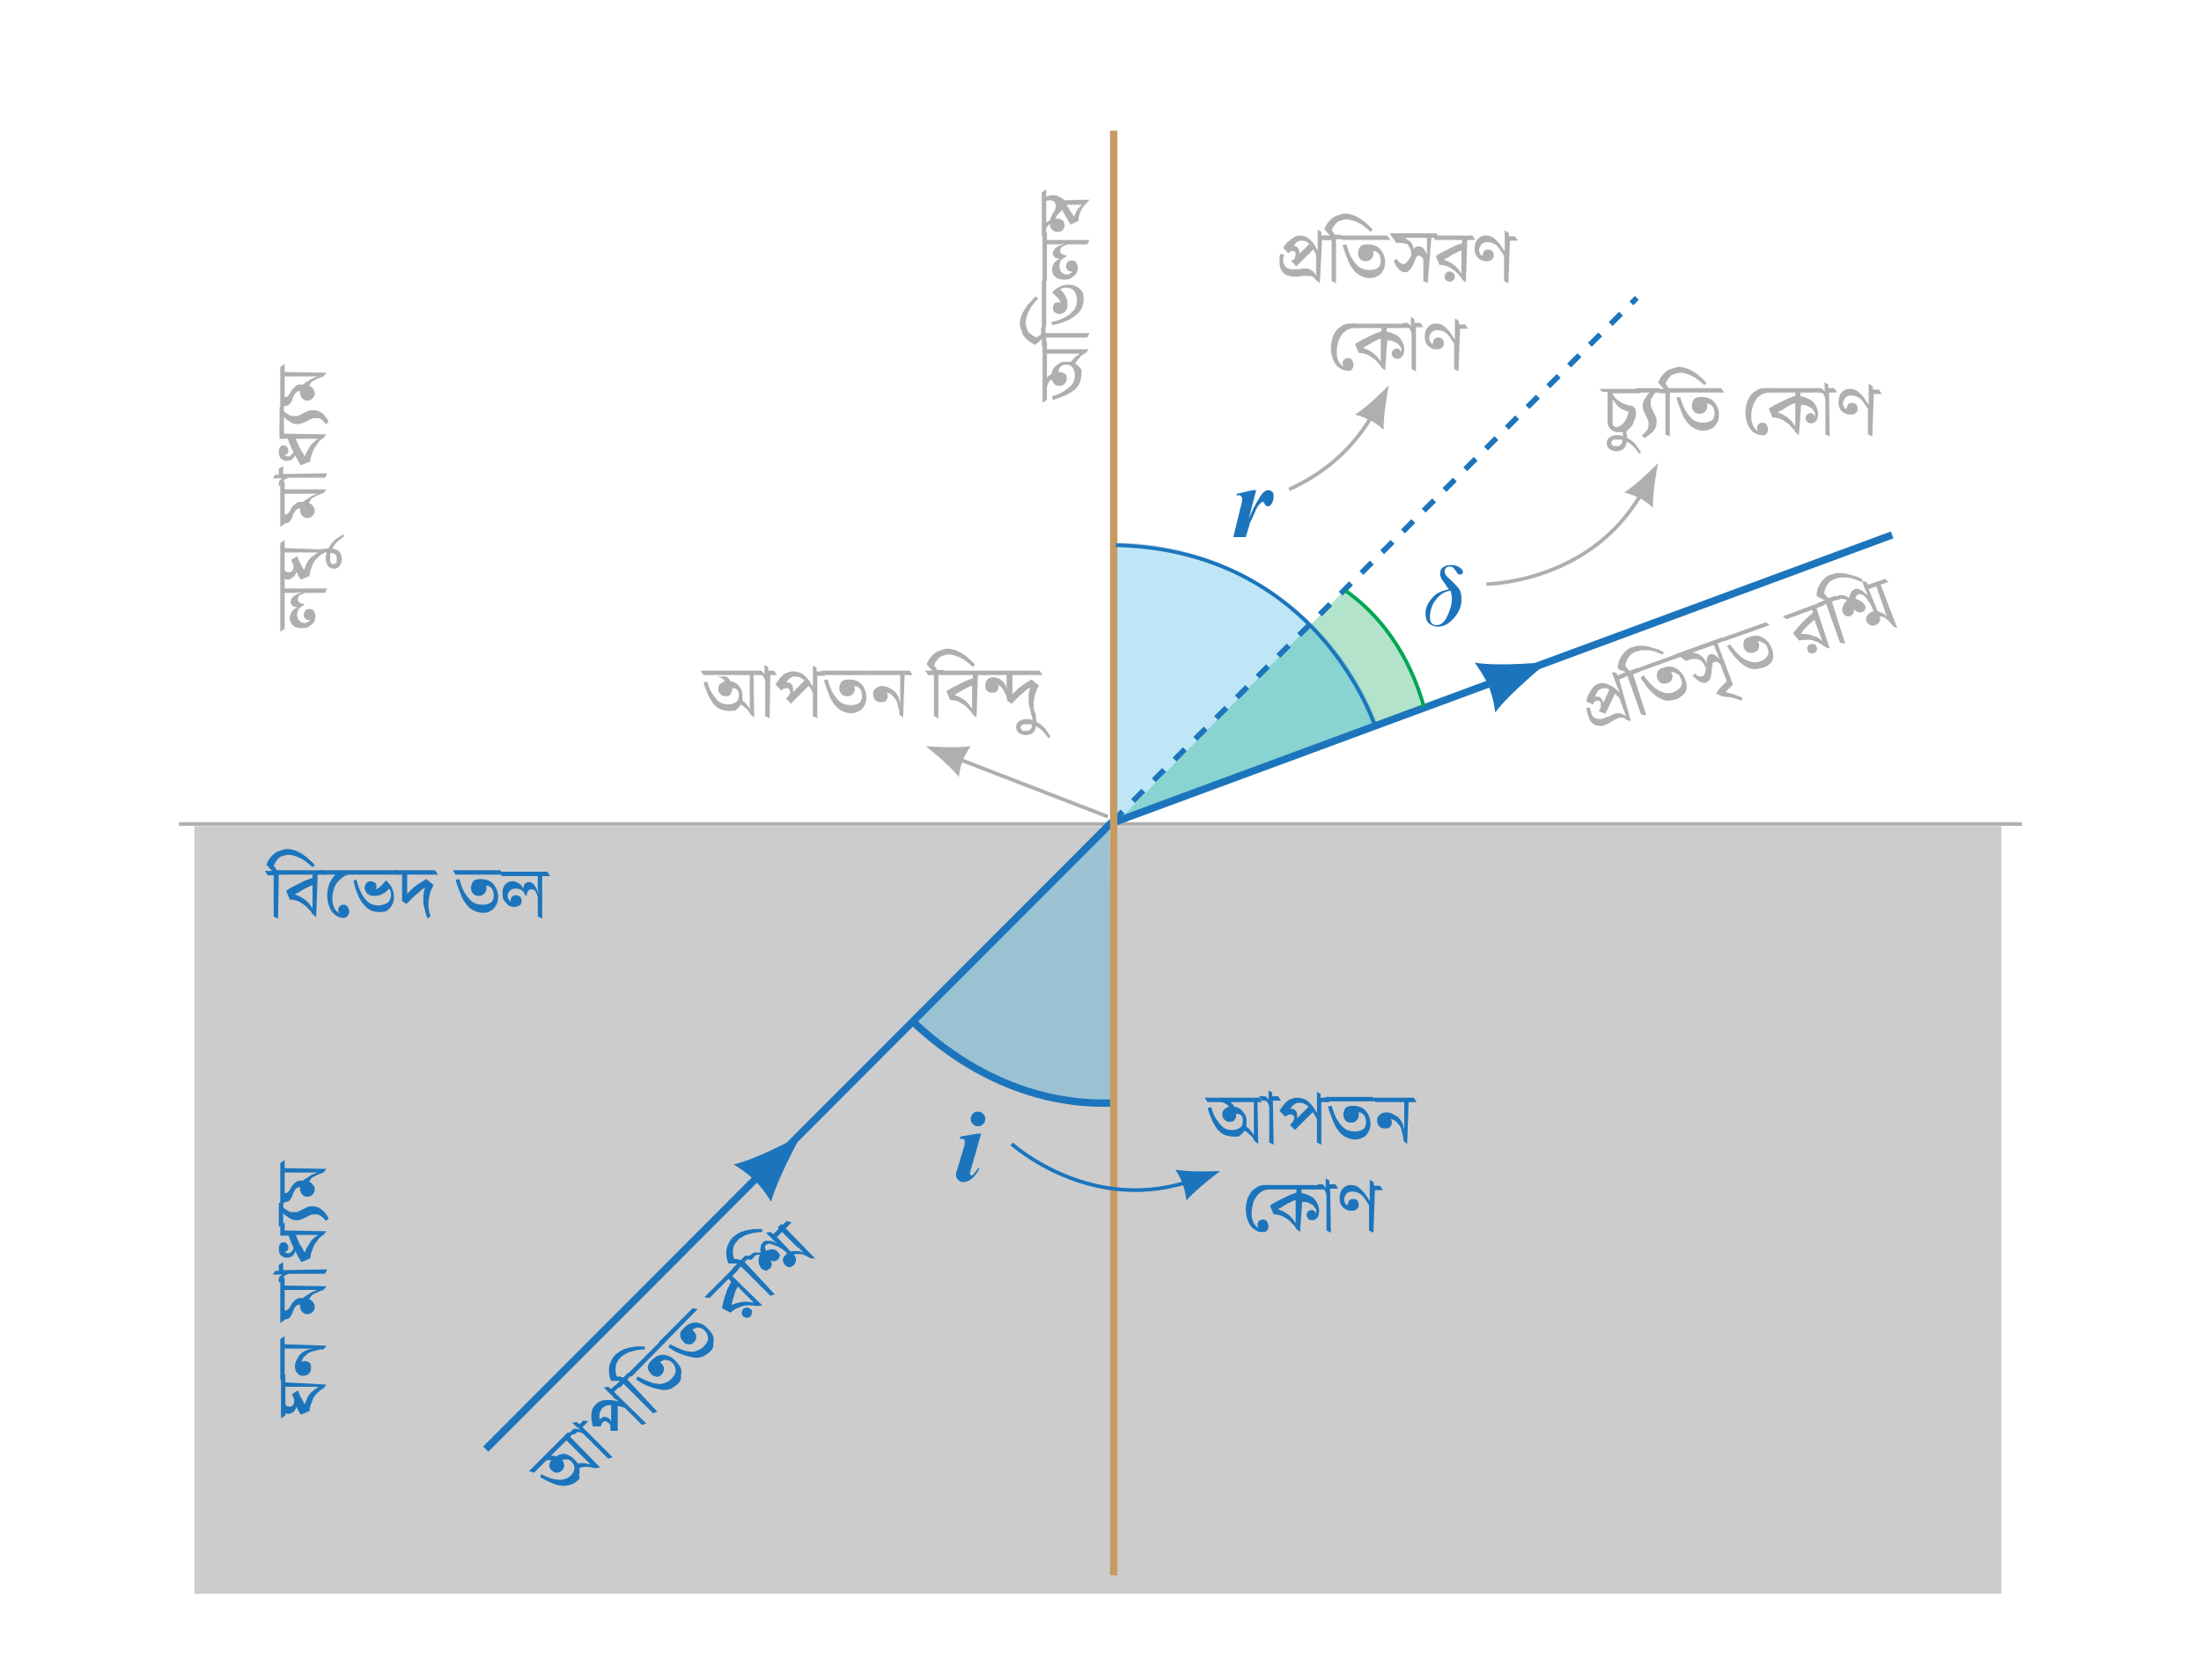 <?xml version="1.0" encoding="utf-8"?>
<!-- Generator: Adobe Illustrator 24.2.1, SVG Export Plug-In . SVG Version: 6.00 Build 0)  -->
<svg version="1.1" id="Layer_1" xmlns="http://www.w3.org/2000/svg" xmlns:xlink="http://www.w3.org/1999/xlink" x="0px" y="0px"
	 viewBox="0 0 300 228.9" style="enable-background:new 0 0 300 228.9;" xml:space="preserve">
<style type="text/css">
	.st0{opacity:0.2;fill:#020202;enable-background:new    ;}
	.st1{opacity:0.3;fill:#00A651;enable-background:new    ;}
	.st2{opacity:0.3;fill:#27AAE1;stroke:#1C75BC;stroke-width:0.5;stroke-miterlimit:10;enable-background:new    ;}
	.st3{fill:#AFAFAF;}
	.st4{fill:#1C75BC;}
	.st5{fill:none;stroke:#AFAFAF;stroke-width:0.5;stroke-miterlimit:10;}
	.st6{fill:none;stroke:#1C75BC;stroke-miterlimit:10;}
	.st7{opacity:0.3;fill:#27AAE1;enable-background:new    ;}
	.st8{fill:none;stroke:#1C75BC;stroke-width:0.75;stroke-miterlimit:10;stroke-dasharray:2;}
	.st9{fill:none;stroke:#C69B61;stroke-miterlimit:10;}
	.st10{fill:none;stroke:#1C75BC;stroke-width:0.5;stroke-miterlimit:10;}
	.st11{fill:none;stroke:#00A651;stroke-width:0.5;stroke-miterlimit:10;}
</style>
<rect x="26.5" y="112.6" class="st0" width="246.3" height="104.6"/>
<path class="st1" d="M152.5,111.8l41.8-15.2c-1.6-5.8-5.8-12.6-11.1-16.1"/>
<path class="st2" d="M187.6,99c-5.4-14.5-19.4-24.8-35.8-24.8v37.6"/>
<g>
	<path class="st3" d="M220.5,58.9c-0.3,0-0.5-0.1-0.7-0.2c-0.2-0.1-0.4-0.3-0.5-0.5c-0.1-0.2-0.2-0.4-0.2-0.7v-4.1h-0.7L218,53h5.2
		l0.4,0.6h-3.8v4.1c0,0.2,0.1,0.3,0.2,0.4c0.1,0.1,0.3,0.1,0.4,0.1c0.2,0,0.3-0.1,0.5-0.2c0.2-0.1,0.3-0.3,0.5-0.5s0.3-0.5,0.4-0.8
		c0.1-0.3,0.2-0.6,0.2-0.9l0.3,0.3c-0.4,0-0.8-0.1-1.1-0.3c-0.3-0.1-0.6-0.3-0.8-0.6c-0.2-0.2-0.4-0.5-0.6-0.8v-0.7
		c0.2,0.4,0.5,0.7,0.8,0.9c0.3,0.2,0.6,0.4,0.9,0.5c0.3,0.1,0.6,0.2,0.9,0.2c0.1,0,0.2,0.1,0.3,0.2s0.2,0.2,0.2,0.3
		c0.1,0.1,0.1,0.3,0.1,0.4c0,0.2,0,0.5-0.1,0.7c-0.1,0.3-0.2,0.5-0.3,0.8c-0.1,0.3-0.3,0.5-0.5,0.7c-0.2,0.2-0.4,0.4-0.7,0.5
		C221,58.9,220.7,58.9,220.5,58.9z"/>
	<path class="st3" d="M223.4,61.8c-0.3-0.4-0.5-0.7-0.8-1c-0.3-0.3-0.7-0.5-1-0.7c-0.4-0.2-0.8-0.2-1.3-0.2c-0.3,0-0.4,0-0.5,0.1
		c-0.1,0.1-0.2,0.2-0.2,0.3c0,0.1,0.1,0.3,0.2,0.4c0.1,0.1,0.3,0.1,0.5,0.1c0.2,0,0.4,0,0.5-0.1c0.1-0.1,0.3-0.2,0.3-0.4
		s0.1-0.4,0.1-0.8c0-0.1,0-0.2,0-0.4c0-0.1,0-0.3-0.1-0.4c0-0.1-0.1-0.2-0.1-0.3l0.5-0.1c0.1,0.2,0.2,0.4,0.2,0.7
		c0,0.3,0.1,0.6,0.1,0.8c0,0.3-0.1,0.6-0.2,0.9c-0.1,0.3-0.3,0.5-0.5,0.6c-0.2,0.1-0.5,0.2-0.8,0.2c-0.3,0-0.6-0.1-0.9-0.3
		s-0.4-0.5-0.4-0.8c0-0.3,0.1-0.6,0.4-0.8s0.6-0.3,1-0.3c0.4,0,0.7,0.1,1,0.2s0.6,0.3,0.9,0.5s0.6,0.5,0.8,0.8
		c0.2,0.3,0.4,0.6,0.6,0.9L223.4,61.8z"/>
	<path class="st3" d="M224.1,59.7l-0.3-0.4c0.3-0.2,0.5-0.4,0.7-0.7s0.2-0.5,0.2-0.8c0-0.2,0-0.4-0.1-0.6s-0.2-0.4-0.3-0.6
		s-0.2-0.4-0.3-0.7s-0.1-0.5-0.1-0.7c0-0.3,0.1-0.5,0.2-0.7s0.3-0.4,0.4-0.6s0.3-0.3,0.5-0.5l0.1,0.1h-1.7l-0.4-0.6h3.2l0.4,0.6
		h-1.1l0.3-0.1c-0.1,0.1-0.3,0.2-0.4,0.4c-0.1,0.2-0.2,0.3-0.3,0.5s-0.1,0.4-0.1,0.7c0,0.2,0,0.4,0.1,0.6s0.2,0.4,0.3,0.6
		c0.1,0.2,0.2,0.4,0.3,0.6s0.1,0.5,0.1,0.7c0,0.4-0.1,0.8-0.4,1.2S224.5,59.5,224.1,59.7z"/>
	<path class="st3" d="M227.6,59.5l-0.6-0.3v-5.6h-0.8l-0.4-0.6h1c-0.1-0.1-0.3-0.3-0.4-0.4c-0.1-0.2-0.3-0.3-0.4-0.5
		c0.2-0.4,0.4-0.8,0.7-1.1c0.3-0.3,0.6-0.6,1-0.7s0.7-0.3,1.2-0.3c0.3,0,0.7,0.1,1,0.2s0.7,0.3,1,0.5c0.3,0.2,0.6,0.4,0.9,0.7
		c0.3,0.3,0.6,0.5,0.8,0.8l-0.3,0.3c-0.4-0.4-0.8-0.7-1.2-1c-0.4-0.2-0.7-0.4-1.1-0.5c-0.3-0.1-0.6-0.2-1-0.2
		c-0.3,0-0.6,0.1-0.9,0.2c-0.3,0.1-0.5,0.3-0.7,0.6c-0.2,0.2-0.3,0.5-0.4,0.7c0.1,0.1,0.1,0.1,0.2,0.2c0,0.1,0.1,0.2,0.1,0.2
		c0,0.1,0.1,0.1,0.2,0.2h0.8l0.4,0.6h-1.1L227.6,59.5L227.6,59.5z"/>
	<path class="st3" d="M228.5,53.5l-0.4-0.6h6.5l0.4,0.6H228.5z M232.2,58.7c-0.4,0-0.8-0.1-1.2-0.3c-0.4-0.2-0.7-0.4-1-0.8
		c-0.3-0.4-0.6-0.8-0.8-1.4c-0.2-0.6-0.5-1.2-0.7-2l0.5-0.1c0.3,0.9,0.5,1.6,0.9,2.1c0.3,0.5,0.7,0.9,1,1.1c0.4,0.2,0.8,0.3,1.3,0.3
		c0.4,0,0.8-0.1,1.1-0.3c0.3-0.2,0.4-0.6,0.4-1c0-0.3-0.1-0.6-0.2-0.8c-0.1-0.2-0.3-0.3-0.4-0.4c-0.2-0.1-0.4-0.1-0.5-0.1
		c-0.1,0-0.2,0-0.3,0s-0.2,0-0.2,0.1l0.3-0.5c0.1,0.1,0.1,0.2,0.2,0.3c0.1,0.1,0.1,0.3,0.1,0.5c0,0.3-0.1,0.5-0.3,0.7
		s-0.4,0.3-0.7,0.3c-0.4,0-0.6-0.1-0.8-0.3c-0.2-0.2-0.3-0.5-0.3-0.8c0-0.3,0.1-0.6,0.3-0.9c0.2-0.2,0.6-0.3,1-0.3
		c0.5,0,0.9,0.1,1.3,0.3c0.3,0.2,0.6,0.5,0.8,0.9c0.2,0.4,0.3,0.8,0.3,1.2c0,0.5-0.1,0.9-0.3,1.2c-0.2,0.3-0.4,0.6-0.7,0.7
		C232.9,58.6,232.6,58.7,232.2,58.7z"/>
	<path class="st3" d="M240.1,59.3c-0.4,0-0.7-0.1-1.1-0.4c-0.3-0.2-0.6-0.6-0.8-1.1c-0.2-0.5-0.3-1.1-0.3-1.7c0-0.4,0.1-0.8,0.2-1.2
		c0.1-0.4,0.3-0.7,0.5-1c0.2-0.3,0.5-0.5,0.8-0.7c0.3-0.2,0.7-0.3,1.1-0.3h0.7l0.4,0.6h-0.5c-0.3,0-0.6,0.1-0.9,0.2
		c-0.3,0.2-0.6,0.4-0.8,0.7c-0.2,0.3-0.4,0.6-0.5,1s-0.2,0.8-0.2,1.2c0,0.4,0,0.7,0.1,1c0.1,0.3,0.2,0.6,0.4,0.8s0.4,0.4,0.7,0.5
		l-0.1,0.1c-0.1-0.1-0.1-0.2-0.2-0.3c0-0.1-0.1-0.2-0.1-0.4c0-0.2,0.1-0.4,0.2-0.5s0.3-0.2,0.5-0.2c0.3,0,0.5,0.1,0.6,0.3
		c0.1,0.2,0.2,0.4,0.2,0.6c0,0.3-0.1,0.5-0.3,0.7S240.4,59.3,240.1,59.3z"/>
	<path class="st3" d="M245.2,59.3l-0.5-0.4c-0.2-0.4-0.5-0.7-0.8-1c-0.3-0.3-0.7-0.5-1-0.7c-0.4-0.2-0.8-0.3-1.3-0.3l-0.5-1.2
		c0.4-0.3,0.8-0.5,1.2-0.7c0.4-0.2,0.8-0.4,1.2-0.6c0.4-0.2,0.8-0.3,1.3-0.5l-0.1,0.3v-0.7H241l-0.4-0.6h7.4l0.4,0.6h-3v0.7
		l-0.2-0.2c0.5,0,1,0.2,1.4,0.4c0.4,0.2,0.7,0.5,0.9,0.9s0.3,0.7,0.3,1.1c0,0.4-0.1,0.7-0.2,0.9c-0.2,0.2-0.4,0.4-0.7,0.4
		c-0.3,0-0.5-0.1-0.6-0.2c-0.1-0.2-0.2-0.3-0.2-0.5c0-0.2,0.1-0.4,0.2-0.5s0.3-0.2,0.5-0.2c0.2,0,0.3,0.1,0.4,0.2s0.2,0.3,0.3,0.5
		l-0.2,0c0-0.1,0.1-0.1,0.1-0.2c0-0.1,0-0.1,0-0.2c0-0.2,0-0.4-0.1-0.5s-0.2-0.3-0.4-0.5c-0.2-0.1-0.4-0.2-0.6-0.3s-0.5-0.1-0.8-0.1
		c-0.1,0-0.1,0-0.2,0l0.2-0.2L245.2,59.3L245.2,59.3z M244.7,58.4v-3.7l0.1,0.2c-0.3,0.1-0.6,0.2-0.9,0.4c-0.3,0.1-0.6,0.3-0.9,0.5
		c-0.3,0.2-0.6,0.3-0.9,0.5l-0.1-0.2c0.3,0.1,0.6,0.2,1,0.4s0.7,0.4,1,0.7c0.3,0.3,0.6,0.7,0.8,1.1L244.7,58.4z"/>
	<path class="st3" d="M249.4,59.5l-0.6-0.3v-4.7c0-0.3-0.1-0.5-0.2-0.7c-0.1-0.2-0.3-0.3-0.5-0.3h-0.1l-0.4-0.6h0.4
		c0.1,0,0.3,0,0.4,0.1c0.1,0.1,0.2,0.2,0.3,0.4c0.1,0.2,0.2,0.4,0.2,0.7l-0.1,0c0-0.2,0-0.5-0.1-0.7c0-0.2,0-0.4,0-0.5v-0.8l0,0
		l0.5,0.3l0,0.5h0.8l0.4,0.6h-1.1L249.4,59.5L249.4,59.5z"/>
	<path class="st3" d="M255.2,59.5l-0.6-0.3v-3.8l0.1,0.5c-0.3-0.5-0.6-0.9-0.8-1.2c-0.2-0.3-0.5-0.5-0.7-0.6
		c-0.2-0.1-0.5-0.2-0.8-0.2c-0.2,0-0.4,0-0.6,0.1s-0.3,0.2-0.4,0.4s-0.2,0.3-0.2,0.6c0,0.2,0.1,0.4,0.2,0.6c0.1,0.1,0.3,0.2,0.5,0.2
		c0.1,0,0.1,0,0.2,0c0.1,0,0.1,0,0.2,0l-0.5,0.3c0-0.1,0-0.1-0.1-0.2c0-0.1,0-0.2,0-0.2c0-0.2,0.1-0.4,0.2-0.6
		c0.1-0.1,0.3-0.2,0.5-0.2c0.3,0,0.5,0.1,0.6,0.2s0.2,0.4,0.2,0.6c0,0.3-0.1,0.5-0.3,0.6c-0.2,0.2-0.4,0.2-0.7,0.2
		c-0.2,0-0.4,0-0.6-0.1s-0.4-0.2-0.5-0.3s-0.3-0.3-0.4-0.6c-0.1-0.2-0.1-0.5-0.1-0.8c0-0.4,0.1-0.7,0.2-0.9s0.3-0.5,0.6-0.6
		c0.2-0.2,0.5-0.2,0.8-0.2c0.3,0,0.6,0.1,0.8,0.2s0.5,0.4,0.8,0.7c0.3,0.3,0.5,0.7,0.9,1.3l0,0.1c0-0.1,0-0.3,0-0.5
		c0-0.2,0-0.3,0-0.5c0-0.2,0-0.4,0-0.5v-1.5l0,0l0.5,0.3l0.1,0.5h0.8l0.4,0.6h-1.1L255.2,59.5L255.2,59.5z"/>
</g>
<g>
	<path class="st3" d="M179.9,38.6l-0.5-0.4c-0.2-0.2-0.3-0.4-0.5-0.5c-0.2-0.1-0.4-0.1-0.6-0.1c-0.2,0-0.5,0-0.7,0
		c-0.2,0-0.4,0.1-0.6,0.1c-0.2,0-0.4,0-0.7,0c-0.3,0-0.6-0.1-0.9-0.2c-0.3-0.1-0.5-0.3-0.7-0.6s-0.3-0.7-0.3-1.2c0-0.2,0-0.4,0-0.6
		s0.1-0.4,0.1-0.5l0.5,0.1c0,0.1,0,0.2-0.1,0.4c0,0.1,0,0.3,0,0.4c0,0.3,0.1,0.5,0.2,0.7c0.1,0.2,0.3,0.3,0.5,0.4
		c0.2,0.1,0.4,0.1,0.7,0.1c0.3,0,0.5,0,0.6,0c0.2,0,0.3,0,0.5-0.1c0.1,0,0.3,0,0.5,0c0.2,0,0.4,0,0.6,0.1c0.2,0.1,0.3,0.2,0.5,0.3
		c0.1,0.1,0.3,0.3,0.4,0.6c0-0.2,0-0.4,0-0.6c0-0.2,0-0.4,0-0.6v-2l0.1,0.6c-0.2-0.4-0.3-0.7-0.5-1c-0.2-0.3-0.3-0.5-0.5-0.7
		c-0.2-0.2-0.3-0.3-0.5-0.4c-0.2-0.1-0.4-0.1-0.6-0.1c-0.2,0-0.3,0-0.5,0.1s-0.3,0.2-0.4,0.4c-0.1,0.2-0.3,0.4-0.4,0.6l-0.5-0.2
		c0.1-0.1,0.2-0.1,0.3-0.1c0.1,0,0.2-0.1,0.4-0.1c0.3,0,0.5,0.1,0.6,0.3c0.2,0.2,0.2,0.4,0.2,0.7c0,0.1,0,0.2-0.1,0.3
		c0,0.1-0.1,0.2-0.1,0.3l-0.1-0.2l1.7-1.7L179,34l-2.3,2.3l-0.7-0.7c0.1-0.1,0.2-0.2,0.3-0.2s0.2-0.2,0.2-0.3s0.1-0.2,0.1-0.4
		c0-0.2,0-0.3-0.1-0.4s-0.2-0.1-0.3-0.1c-0.1,0-0.3,0-0.3,0.1c-0.1,0.1-0.2,0.1-0.3,0.2l-0.7-0.7c0.2-0.4,0.5-0.7,0.7-0.9
		c0.3-0.2,0.5-0.4,0.8-0.6c0.3-0.1,0.5-0.2,0.8-0.2c0.3,0,0.6,0.1,0.9,0.2c0.3,0.2,0.5,0.4,0.8,0.7c0.2,0.3,0.5,0.7,0.7,1.2l0,0.1
		c0-0.3,0-0.6,0-0.8c0-0.2,0-0.5,0-0.7v-1.5l0,0l0.5,0.3l0,0.5h0.8l0.4,0.6h-1.1L179.9,38.6L179.9,38.6z"/>
	<path class="st3" d="M182.1,38.6l-0.6-0.3v-5.6h-0.8l-0.4-0.6h1c-0.1-0.1-0.3-0.3-0.4-0.4c-0.1-0.2-0.3-0.3-0.4-0.5
		c0.2-0.4,0.4-0.8,0.7-1.1c0.3-0.3,0.6-0.6,1-0.7s0.7-0.3,1.2-0.3c0.3,0,0.7,0.1,1,0.2s0.7,0.3,1,0.5c0.3,0.2,0.6,0.4,0.9,0.7
		c0.3,0.3,0.6,0.5,0.8,0.8l-0.3,0.3c-0.4-0.4-0.8-0.7-1.2-1c-0.4-0.2-0.7-0.4-1.1-0.5c-0.3-0.1-0.6-0.2-1-0.2
		c-0.3,0-0.6,0.1-0.9,0.2c-0.3,0.1-0.5,0.3-0.7,0.6c-0.2,0.2-0.3,0.5-0.4,0.7c0.1,0.1,0.1,0.1,0.2,0.2c0,0.1,0.1,0.2,0.1,0.2
		c0,0.1,0.1,0.1,0.2,0.2h0.8l0.4,0.6h-1.1L182.1,38.6L182.1,38.6z"/>
	<path class="st3" d="M183,32.7l-0.4-0.6h6.5l0.4,0.6H183z M186.7,37.9c-0.4,0-0.8-0.1-1.2-0.3c-0.4-0.2-0.7-0.4-1-0.8
		c-0.3-0.4-0.6-0.8-0.8-1.4c-0.2-0.6-0.5-1.2-0.7-2l0.5-0.1c0.3,0.9,0.5,1.6,0.9,2.1c0.3,0.5,0.7,0.9,1,1.1c0.4,0.2,0.8,0.3,1.3,0.3
		c0.4,0,0.8-0.1,1.1-0.3c0.3-0.2,0.4-0.6,0.4-1c0-0.3-0.1-0.6-0.2-0.8c-0.1-0.2-0.3-0.3-0.4-0.4c-0.2-0.1-0.4-0.1-0.5-0.1
		c-0.1,0-0.2,0-0.3,0s-0.2,0-0.2,0.1l0.3-0.5c0.1,0.1,0.1,0.2,0.2,0.3c0.1,0.1,0.1,0.3,0.1,0.5c0,0.3-0.1,0.5-0.3,0.7
		s-0.4,0.3-0.7,0.3c-0.4,0-0.6-0.1-0.8-0.3c-0.2-0.2-0.3-0.5-0.3-0.8c0-0.3,0.1-0.6,0.3-0.9c0.2-0.2,0.6-0.3,1-0.3
		c0.5,0,0.9,0.1,1.3,0.3c0.3,0.2,0.6,0.5,0.8,0.9c0.2,0.4,0.3,0.8,0.3,1.2c0,0.5-0.1,0.9-0.3,1.2c-0.2,0.3-0.4,0.6-0.7,0.7
		C187.5,37.8,187.1,37.9,186.7,37.9z"/>
	<path class="st3" d="M194.6,38.6l-0.6-0.3v-3.1l0.1,0.3c-0.1-0.2-0.2-0.3-0.3-0.4s-0.2-0.2-0.2-0.2c-0.1,0-0.1-0.1-0.2-0.1
		s-0.1,0-0.2,0.1c-0.1,0.1-0.2,0.2-0.2,0.3c-0.1,0.1-0.2,0.4-0.3,0.7c-0.1,0.3-0.3,0.5-0.4,0.7c-0.1,0.2-0.3,0.3-0.4,0.4
		c-0.1,0.1-0.3,0.1-0.5,0.1c-0.2,0-0.4-0.1-0.5-0.2c-0.2-0.1-0.3-0.3-0.5-0.5c-0.2-0.2-0.3-0.5-0.4-0.9l0.4-0.2
		c0.1,0.2,0.2,0.3,0.3,0.4c0.1,0.1,0.2,0.2,0.3,0.2c0.1,0,0.2,0.1,0.3,0.1c0.1,0,0.3-0.1,0.4-0.2c0.1-0.1,0.2-0.3,0.4-0.5
		c0.1-0.2,0.3-0.5,0.4-0.9c0.1-0.3,0.2-0.5,0.3-0.6c0.1-0.1,0.2-0.2,0.3-0.2c0.1,0,0.2,0,0.3,0c0.2,0,0.3,0,0.4,0.1
		c0.1,0.1,0.3,0.2,0.4,0.4c0.1,0.2,0.2,0.4,0.4,0.7h-0.1c0-0.1,0-0.3,0-0.5c0-0.2,0-0.4,0-0.5c0-0.2,0-0.3,0-0.5v-0.9h-3.6l-0.1-0.2
		c0.3,0.1,0.6,0.1,0.8,0.3c0.2,0.1,0.4,0.3,0.6,0.4s0.3,0.4,0.4,0.7c0.1,0.3,0.1,0.6,0.1,0.9l-0.3,0.5c0-0.3-0.1-0.6-0.1-0.9
		c-0.1-0.2-0.2-0.4-0.3-0.6c-0.1-0.2-0.3-0.3-0.5-0.3s-0.4-0.1-0.7-0.1c-0.1,0-0.2,0-0.3,0c-0.1,0-0.2,0-0.2,0l-0.9-1.3h6.4l0.4,0.6
		h-1.1L194.6,38.6L194.6,38.6z"/>
	<path class="st3" d="M199.8,38.5l-0.5-0.4c-0.2-0.4-0.5-0.7-0.8-1c-0.3-0.3-0.7-0.5-1-0.7c-0.4-0.2-0.8-0.3-1.3-0.3l-0.5-1.2
		c0.4-0.3,0.8-0.5,1.2-0.7c0.4-0.2,0.8-0.4,1.2-0.6c0.4-0.2,0.8-0.3,1.3-0.5l-0.1,0.3v-0.7h-3.7l-0.4-0.6h5.5l0.4,0.6h-1.1
		L199.8,38.5L199.8,38.5z M199.2,37.6v-3.7l0.1,0.2c-0.3,0.1-0.6,0.2-0.9,0.4c-0.3,0.1-0.6,0.3-0.9,0.5c-0.3,0.2-0.6,0.3-0.9,0.5
		l-0.1-0.2c0.3,0.1,0.6,0.2,1,0.4s0.7,0.4,1,0.7c0.3,0.3,0.6,0.7,0.8,1.1L199.2,37.6z M197.6,38.4c-0.2,0-0.3-0.1-0.5-0.2
		c-0.1-0.1-0.2-0.3-0.2-0.5c0-0.2,0.1-0.4,0.2-0.5s0.3-0.2,0.5-0.2s0.3,0.1,0.5,0.2c0.1,0.1,0.2,0.3,0.2,0.5c0,0.2-0.1,0.4-0.2,0.5
		C197.9,38.3,197.7,38.4,197.6,38.4z"/>
	<path class="st3" d="M205.6,38.6l-0.6-0.3v-3.8l0.1,0.5c-0.3-0.5-0.6-0.9-0.8-1.2c-0.2-0.3-0.5-0.5-0.7-0.6
		c-0.2-0.1-0.5-0.2-0.8-0.2c-0.2,0-0.4,0-0.6,0.1s-0.3,0.2-0.4,0.4s-0.2,0.3-0.2,0.6c0,0.2,0.1,0.4,0.2,0.6c0.1,0.1,0.3,0.2,0.5,0.2
		c0.1,0,0.1,0,0.2,0c0.1,0,0.1,0,0.2,0l-0.5,0.3c0-0.1,0-0.1-0.1-0.2c0-0.1,0-0.2,0-0.2c0-0.2,0.1-0.4,0.2-0.6
		c0.1-0.1,0.3-0.2,0.5-0.2c0.3,0,0.5,0.1,0.6,0.2s0.2,0.4,0.2,0.6c0,0.3-0.1,0.5-0.3,0.6c-0.2,0.2-0.4,0.2-0.7,0.2
		c-0.2,0-0.4,0-0.6-0.1s-0.4-0.2-0.5-0.3s-0.3-0.3-0.4-0.6c-0.1-0.2-0.1-0.5-0.1-0.8c0-0.4,0.1-0.7,0.2-0.9s0.3-0.5,0.6-0.6
		c0.2-0.2,0.5-0.2,0.8-0.2c0.3,0,0.6,0.1,0.8,0.2s0.5,0.4,0.8,0.7c0.3,0.3,0.5,0.7,0.9,1.3l0,0.1c0-0.1,0-0.3,0-0.5
		c0-0.2,0-0.3,0-0.5c0-0.2,0-0.4,0-0.5v-1.5l0,0l0.5,0.3l0.1,0.5h0.8l0.4,0.6h-1.1L205.6,38.6L205.6,38.6z"/>
	<path class="st3" d="M183.6,50.5c-0.4,0-0.7-0.1-1.1-0.4c-0.3-0.2-0.6-0.6-0.8-1.1c-0.2-0.5-0.3-1.1-0.3-1.7c0-0.4,0.1-0.8,0.2-1.2
		c0.1-0.4,0.3-0.7,0.5-1c0.2-0.3,0.5-0.5,0.8-0.7c0.3-0.2,0.7-0.3,1.1-0.3h0.7l0.4,0.6h-0.5c-0.3,0-0.6,0.1-0.9,0.2
		c-0.3,0.2-0.6,0.4-0.8,0.7c-0.2,0.3-0.4,0.6-0.5,1s-0.2,0.8-0.2,1.2c0,0.4,0,0.7,0.1,1c0.1,0.3,0.2,0.6,0.4,0.8s0.4,0.4,0.7,0.5
		l-0.1,0.1c-0.1-0.1-0.1-0.2-0.2-0.3c0-0.1-0.1-0.2-0.1-0.4c0-0.2,0.1-0.4,0.2-0.5s0.3-0.2,0.5-0.2c0.3,0,0.5,0.1,0.6,0.3
		c0.1,0.2,0.2,0.4,0.2,0.6c0,0.3-0.1,0.5-0.3,0.7S183.9,50.5,183.6,50.5z"/>
	<path class="st3" d="M188.8,50.5l-0.5-0.4c-0.2-0.4-0.5-0.7-0.8-1c-0.3-0.3-0.7-0.5-1-0.7c-0.4-0.2-0.8-0.3-1.3-0.3l-0.5-1.2
		c0.4-0.3,0.8-0.5,1.2-0.7c0.4-0.2,0.8-0.4,1.2-0.6c0.4-0.2,0.8-0.3,1.3-0.5l-0.1,0.3v-0.7h-3.7l-0.4-0.6h7.4l0.4,0.6h-3v0.7
		l-0.2-0.2c0.5,0,1,0.2,1.4,0.4c0.4,0.2,0.7,0.5,0.9,0.9s0.3,0.7,0.3,1.1c0,0.4-0.1,0.7-0.2,0.9c-0.2,0.2-0.4,0.4-0.7,0.4
		c-0.3,0-0.5-0.1-0.6-0.2c-0.1-0.2-0.2-0.3-0.2-0.5c0-0.2,0.1-0.4,0.2-0.5s0.3-0.2,0.5-0.2c0.2,0,0.3,0.1,0.4,0.2s0.2,0.3,0.3,0.5
		l-0.2,0c0-0.1,0.1-0.1,0.1-0.2c0-0.1,0-0.1,0-0.2c0-0.2,0-0.4-0.1-0.5s-0.2-0.3-0.4-0.5c-0.2-0.1-0.4-0.2-0.6-0.3s-0.5-0.1-0.8-0.1
		c-0.1,0-0.1,0-0.2,0l0.2-0.2L188.8,50.5L188.8,50.5z M188.2,49.6v-3.7l0.1,0.2c-0.3,0.1-0.6,0.2-0.9,0.4c-0.3,0.1-0.6,0.3-0.9,0.5
		c-0.3,0.2-0.6,0.3-0.9,0.5l-0.1-0.2c0.3,0.1,0.6,0.2,1,0.4s0.7,0.4,1,0.7c0.3,0.3,0.6,0.7,0.8,1.1L188.2,49.6z"/>
	<path class="st3" d="M193,50.6l-0.6-0.3v-4.7c0-0.3-0.1-0.5-0.2-0.7c-0.1-0.2-0.3-0.3-0.5-0.3h-0.1l-0.4-0.6h0.4
		c0.1,0,0.3,0,0.4,0.1c0.1,0.1,0.2,0.2,0.3,0.4c0.1,0.2,0.2,0.4,0.2,0.7l-0.1,0c0-0.2,0-0.5-0.1-0.7c0-0.2,0-0.4,0-0.5v-0.8l0,0
		l0.5,0.3l0,0.5h0.8l0.4,0.6H193L193,50.6L193,50.6z"/>
	<path class="st3" d="M198.8,50.6l-0.6-0.3v-3.8l0.1,0.5c-0.3-0.5-0.6-0.9-0.8-1.2c-0.2-0.3-0.5-0.5-0.7-0.6
		c-0.2-0.1-0.5-0.2-0.8-0.2c-0.2,0-0.4,0-0.6,0.1s-0.3,0.2-0.4,0.4s-0.2,0.3-0.2,0.6c0,0.2,0.1,0.4,0.2,0.6c0.1,0.1,0.3,0.2,0.5,0.2
		c0.1,0,0.1,0,0.2,0c0.1,0,0.1,0,0.2,0l-0.5,0.3c0-0.1,0-0.1-0.1-0.2c0-0.1,0-0.2,0-0.2c0-0.2,0.1-0.4,0.2-0.6
		c0.1-0.1,0.3-0.2,0.5-0.2c0.3,0,0.5,0.1,0.6,0.2s0.2,0.4,0.2,0.6c0,0.3-0.1,0.5-0.3,0.6c-0.2,0.2-0.4,0.2-0.7,0.2
		c-0.2,0-0.4,0-0.6-0.1s-0.4-0.2-0.5-0.3s-0.3-0.3-0.4-0.6c-0.1-0.2-0.1-0.5-0.1-0.8c0-0.4,0.1-0.7,0.2-0.9s0.3-0.5,0.6-0.6
		c0.2-0.2,0.5-0.2,0.8-0.2c0.3,0,0.6,0.1,0.8,0.2s0.5,0.4,0.8,0.7c0.3,0.3,0.5,0.7,0.9,1.3l0,0.1c0-0.1,0-0.3,0-0.5
		c0-0.2,0-0.3,0-0.5c0-0.2,0-0.4,0-0.5v-1.5l0,0l0.5,0.3l0.1,0.5h0.8l0.4,0.6h-1.1L198.8,50.6L198.8,50.6z"/>
</g>
<g>
	<path class="st3" d="M102.8,97.8l-0.5-0.4c-0.2-0.4-0.4-0.7-0.7-0.9c-0.3-0.3-0.6-0.5-0.9-0.6l0.2-0.7c0.2,0.2,0.5,0.4,0.7,0.6
		c0.2,0.2,0.5,0.6,0.7,1l-0.1,0.2V92h-6.3l-0.4-0.6h7.5l0.3,0.6h-0.6L102.8,97.8L102.8,97.8z M99.3,96.9c-0.3,0-0.6-0.1-1-0.2
		c-0.3-0.1-0.6-0.3-0.9-0.6s-0.5-0.7-0.8-1.2c-0.2-0.5-0.5-1.1-0.7-1.9l0.5-0.1c0.2,0.8,0.5,1.4,0.8,1.8c0.3,0.4,0.6,0.8,0.9,1
		c0.3,0.2,0.7,0.3,1.1,0.3c0.5,0,0.8-0.1,1.1-0.3c0.3-0.2,0.4-0.5,0.4-0.9c0-0.3,0-0.5-0.1-0.6c-0.1-0.2-0.2-0.3-0.3-0.3
		c-0.1-0.1-0.3-0.1-0.4-0.1c-0.1,0-0.2,0-0.3,0c-0.1,0-0.2,0.1-0.3,0.1c0-0.3-0.1-0.5-0.2-0.7c-0.1-0.2-0.3-0.4-0.5-0.6
		c-0.2-0.2-0.5-0.3-0.8-0.4l1.2,0c0.1,0.1,0.3,0.2,0.4,0.4c0.1,0.2,0.2,0.4,0.3,0.6c0.1,0.2,0.1,0.4,0.1,0.7c0,0.3-0.1,0.5-0.2,0.7
		s-0.4,0.3-0.7,0.3c-0.3,0-0.5-0.1-0.7-0.3s-0.3-0.4-0.3-0.7c0-0.4,0.1-0.6,0.4-0.8c0.2-0.2,0.6-0.3,0.9-0.3c0.4,0,0.8,0.1,1.1,0.3
		c0.3,0.2,0.5,0.5,0.7,0.8s0.2,0.7,0.2,1c0,0.3,0,0.6-0.1,0.8s-0.2,0.5-0.4,0.7c-0.2,0.2-0.4,0.4-0.6,0.5
		C99.9,96.8,99.6,96.9,99.3,96.9z M104.9,97.9l-0.6-0.3V93c0-0.3-0.1-0.5-0.2-0.7c-0.1-0.2-0.3-0.3-0.5-0.3h-0.3l-0.4-0.6h0.6
		c0.1,0,0.3,0,0.4,0.1s0.2,0.2,0.3,0.4c0.1,0.2,0.2,0.4,0.2,0.7l-0.1,0c0-0.2,0-0.5-0.1-0.7c0-0.2,0-0.4,0-0.5v-0.8l0,0l0.5,0.3
		l0,0.5h0.8l0.4,0.6H105L104.9,97.9L104.9,97.9z"/>
	<path class="st3" d="M111.4,97.9l-0.6-0.3v-3.8l0,0.6c-0.2-0.4-0.4-0.7-0.6-1s-0.4-0.5-0.6-0.7c-0.2-0.2-0.4-0.3-0.6-0.4
		s-0.4-0.1-0.6-0.1c-0.2,0-0.4,0-0.5,0.1s-0.4,0.2-0.5,0.4c-0.2,0.2-0.3,0.4-0.5,0.7l-0.3-0.1c0.1-0.1,0.2-0.1,0.3-0.2
		c0.1,0,0.2-0.1,0.4-0.1c0.3,0,0.5,0.1,0.6,0.3c0.2,0.2,0.2,0.4,0.2,0.7c0,0.1,0,0.2,0,0.3c0,0.1-0.1,0.2-0.1,0.4l-0.1-0.2l1.8-1.8
		l0.6,0.7l-2.5,2.5l-0.7-0.7c0.2-0.1,0.3-0.3,0.4-0.4c0.1-0.2,0.2-0.3,0.2-0.5c0-0.1,0-0.2-0.1-0.3c0-0.1-0.1-0.1-0.2-0.2
		c-0.1,0-0.2,0-0.2,0c-0.1,0-0.3,0-0.4,0.1c-0.1,0-0.2,0.1-0.3,0.2l-0.8-0.8c0.2-0.4,0.5-0.7,0.7-1c0.3-0.3,0.5-0.5,0.8-0.6
		c0.3-0.1,0.6-0.2,0.9-0.2c0.3,0,0.7,0.1,1,0.2s0.6,0.4,0.9,0.7c0.3,0.3,0.5,0.7,0.8,1.2l0,0.1c0-0.3,0-0.6,0-0.8c0-0.2,0-0.5,0-0.7
		v-1.5l0,0l0.5,0.3l0,0.5h0.8l0.4,0.6h-1.1L111.4,97.9L111.4,97.9z"/>
	<path class="st3" d="M112.3,92l-0.4-0.6h6.5l0.4,0.6H112.3z M116,97.2c-0.4,0-0.8-0.1-1.2-0.3c-0.4-0.2-0.7-0.4-1-0.8
		c-0.3-0.4-0.6-0.8-0.8-1.4c-0.2-0.6-0.5-1.2-0.7-2l0.5-0.1c0.3,0.9,0.5,1.6,0.9,2.1c0.3,0.5,0.7,0.9,1,1.1c0.4,0.2,0.8,0.3,1.3,0.3
		c0.4,0,0.8-0.1,1.1-0.3c0.3-0.2,0.4-0.6,0.4-1c0-0.3-0.1-0.6-0.2-0.8c-0.1-0.2-0.3-0.3-0.4-0.4c-0.2-0.1-0.4-0.1-0.5-0.1
		c-0.1,0-0.2,0-0.3,0s-0.2,0-0.2,0.1l0.3-0.5c0.1,0.1,0.1,0.2,0.2,0.3c0.1,0.1,0.1,0.3,0.1,0.5c0,0.3-0.1,0.5-0.3,0.7
		s-0.4,0.3-0.7,0.3c-0.4,0-0.6-0.1-0.8-0.3c-0.2-0.2-0.3-0.5-0.3-0.8c0-0.3,0.1-0.6,0.3-0.9c0.2-0.2,0.6-0.3,1-0.3
		c0.5,0,0.9,0.1,1.3,0.3c0.3,0.2,0.6,0.5,0.8,0.9c0.2,0.4,0.3,0.8,0.3,1.2c0,0.5-0.1,0.9-0.3,1.2c-0.2,0.3-0.4,0.6-0.7,0.7
		C116.8,97.1,116.4,97.2,116,97.2z"/>
	<path class="st3" d="M123.1,97.8l-0.5-0.4c0-0.3,0-0.5-0.1-0.8c-0.1-0.3-0.1-0.5-0.2-0.8c-0.1-0.3-0.2-0.5-0.4-0.7
		s-0.3-0.4-0.5-0.5c-0.2-0.1-0.4-0.2-0.6-0.2c-0.1,0-0.1,0-0.2,0c-0.1,0-0.1,0-0.2,0.1l0.3-0.4c0.1,0.1,0.2,0.1,0.2,0.3
		c0,0.1,0.1,0.2,0.1,0.4c0,0.2,0,0.3-0.1,0.5s-0.2,0.3-0.3,0.3c-0.1,0.1-0.3,0.1-0.5,0.1c-0.4,0-0.6-0.1-0.8-0.3s-0.3-0.5-0.3-0.8
		c0-0.4,0.1-0.6,0.4-0.8c0.2-0.2,0.5-0.3,0.9-0.3c0.3,0,0.6,0.1,0.8,0.2c0.2,0.1,0.5,0.3,0.7,0.4c0.2,0.2,0.4,0.4,0.5,0.6
		s0.3,0.5,0.3,0.8c0.1,0.3,0.1,0.5,0.2,0.8l-0.1,0c0-0.1,0-0.3,0-0.5c0-0.2,0-0.4,0-0.7c0-0.2,0-0.5,0-0.7V92h-3.9l-0.4-0.6h5.6
		l0.4,0.6h-1.1L123.1,97.8L123.1,97.8z"/>
	<path class="st3" d="M127.9,97.9l-0.6-0.3V92h-0.8l-0.4-0.6h1c-0.1-0.1-0.3-0.3-0.4-0.4c-0.1-0.2-0.3-0.3-0.4-0.5
		c0.2-0.4,0.4-0.8,0.7-1.1c0.3-0.3,0.6-0.6,1-0.7s0.7-0.3,1.2-0.3c0.3,0,0.7,0.1,1,0.2s0.7,0.3,1,0.5c0.3,0.2,0.6,0.4,0.9,0.7
		c0.3,0.3,0.6,0.5,0.8,0.8l-0.3,0.3c-0.4-0.4-0.8-0.7-1.2-1c-0.4-0.2-0.7-0.4-1.1-0.5c-0.3-0.1-0.6-0.2-1-0.2
		c-0.3,0-0.6,0.1-0.9,0.2c-0.3,0.1-0.5,0.3-0.7,0.6c-0.2,0.2-0.3,0.5-0.4,0.7c0.1,0.1,0.1,0.1,0.2,0.2c0,0.1,0.1,0.2,0.1,0.2
		c0,0.1,0.1,0.1,0.2,0.2h0.8L129,92h-1.1L127.9,97.9L127.9,97.9z"/>
	<path class="st3" d="M133.1,97.8l-0.5-0.4c-0.2-0.4-0.5-0.7-0.8-1c-0.3-0.3-0.7-0.5-1-0.7c-0.4-0.2-0.8-0.3-1.3-0.3l-0.5-1.2
		c0.4-0.3,0.8-0.5,1.2-0.7c0.4-0.2,0.8-0.4,1.2-0.6c0.4-0.2,0.8-0.3,1.3-0.5l-0.1,0.3V92h-3.7l-0.4-0.6h5.5l0.4,0.6h-1.1L133.1,97.8
		L133.1,97.8z M132.5,96.9v-3.7l0.1,0.2c-0.3,0.1-0.6,0.2-0.9,0.4c-0.3,0.1-0.6,0.3-0.9,0.5c-0.3,0.2-0.6,0.3-0.9,0.5l-0.1-0.2
		c0.3,0.1,0.6,0.2,1,0.4s0.7,0.4,1,0.7c0.3,0.3,0.6,0.7,0.8,1.1L132.5,96.9z"/>
	<path class="st3" d="M140.8,97.9c-0.2-0.4-0.3-0.8-0.4-1.2c-0.1-0.4-0.2-0.8-0.2-1.2c0-0.2,0-0.5,0-0.7c0-0.2,0.1-0.5,0.1-0.7
		c0.1-0.2,0.1-0.4,0.2-0.7l0.2,0.1c-0.3,0.2-0.7,0.4-1,0.7c-0.3,0.3-0.6,0.5-0.9,0.8s-0.6,0.6-0.9,0.9l-0.6-0.4
		c-0.1-0.5-0.2-0.9-0.4-1.2s-0.3-0.6-0.5-0.7c-0.2-0.2-0.3-0.2-0.5-0.2c-0.1,0-0.1,0-0.2,0s-0.1,0-0.1,0.1l0.2-0.4
		c0.1,0.1,0.1,0.1,0.2,0.2c0,0.1,0.1,0.2,0.1,0.3c0,0.2-0.1,0.4-0.2,0.6c-0.2,0.2-0.4,0.2-0.7,0.2c-0.3,0-0.6-0.1-0.7-0.3
		c-0.2-0.2-0.2-0.4-0.2-0.7c0-0.3,0.1-0.6,0.3-0.8c0.2-0.2,0.5-0.3,0.8-0.3c0.3,0,0.5,0.1,0.8,0.2c0.2,0.1,0.4,0.3,0.6,0.5
		s0.3,0.5,0.4,0.8c0.1,0.3,0.2,0.6,0.2,1l-0.2,0.1V92H134l-0.4-0.6h8.1l0.4,0.6H138v3l-0.2-0.2c0.2-0.2,0.4-0.4,0.6-0.6
		c0.2-0.2,0.4-0.4,0.7-0.6c0.2-0.2,0.5-0.4,0.7-0.5c0.3-0.2,0.5-0.3,0.8-0.5l1,0.8c-0.2,0.4-0.4,0.8-0.5,1.2
		c-0.1,0.4-0.2,0.8-0.2,1.2c0,0.2,0,0.4,0,0.6s0.1,0.4,0.1,0.6c0.1,0.2,0.1,0.4,0.2,0.6L140.8,97.9z"/>
	<path class="st3" d="M142.9,100.6c-0.3-0.4-0.5-0.7-0.8-1c-0.3-0.3-0.7-0.5-1-0.7c-0.4-0.2-0.8-0.2-1.3-0.2c-0.3,0-0.4,0-0.5,0.1
		c-0.1,0.1-0.2,0.2-0.2,0.3c0,0.1,0.1,0.3,0.2,0.4c0.1,0.1,0.3,0.1,0.5,0.1c0.2,0,0.4,0,0.5-0.1c0.1-0.1,0.3-0.2,0.3-0.4
		s0.1-0.4,0.1-0.8c0-0.1,0-0.2,0-0.4c0-0.1,0-0.3-0.1-0.4c0-0.1-0.1-0.2-0.1-0.3L141,97c0.1,0.2,0.2,0.4,0.2,0.7
		c0,0.3,0.1,0.6,0.1,0.8c0,0.3-0.1,0.6-0.2,0.9c-0.1,0.3-0.3,0.5-0.5,0.6c-0.2,0.1-0.5,0.2-0.8,0.2c-0.3,0-0.6-0.1-0.9-0.3
		s-0.4-0.5-0.4-0.8c0-0.3,0.1-0.6,0.4-0.8s0.6-0.3,1-0.3c0.4,0,0.7,0.1,1,0.2s0.6,0.3,0.9,0.5s0.6,0.5,0.8,0.8
		c0.2,0.3,0.4,0.6,0.6,0.9L142.9,100.6z"/>
</g>
<g>
	<path class="st4" d="M81.8,200l-0.7,0.1c-0.4-0.1-0.8-0.2-1.2-0.2c-0.4,0-0.7,0.1-1.1,0.2l-0.3-0.6c0.3-0.1,0.6-0.1,0.9-0.1
		c0.3,0,0.7,0.1,1.2,0.2l0.1,0.2l-3.5-3.5l-4.4,4.4l-0.7-0.2l5.3-5.3l0.7,0.2l-0.4,0.4L81.8,200L81.8,200z M78.7,201.8
		c-0.2,0.2-0.5,0.4-0.8,0.5c-0.3,0.1-0.7,0.2-1.1,0.2c-0.4,0-0.9-0.1-1.4-0.3c-0.5-0.2-1.1-0.5-1.8-0.9l0.2-0.4
		c0.7,0.4,1.3,0.6,1.8,0.7c0.5,0.1,0.9,0.1,1.3,0s0.7-0.3,0.9-0.5c0.3-0.3,0.5-0.6,0.5-1c0-0.3-0.1-0.6-0.4-0.9
		c-0.2-0.2-0.4-0.3-0.5-0.3c-0.2,0-0.3,0-0.5,0c-0.1,0-0.3,0.1-0.4,0.2c-0.1,0.1-0.1,0.1-0.2,0.2c0,0.1-0.1,0.2-0.1,0.2
		c-0.2-0.2-0.4-0.3-0.7-0.4c-0.2-0.1-0.5-0.1-0.7-0.1c-0.3,0-0.5,0.1-0.9,0.3l0.9-0.9c0.2,0,0.4,0,0.6,0c0.2,0,0.4,0.1,0.6,0.2
		c0.2,0.1,0.4,0.2,0.6,0.4c0.2,0.2,0.3,0.4,0.3,0.7c0,0.3-0.1,0.5-0.3,0.7c-0.2,0.2-0.4,0.3-0.7,0.3c-0.3,0-0.5-0.1-0.7-0.3
		c-0.3-0.3-0.4-0.5-0.3-0.8c0-0.3,0.2-0.6,0.5-0.8c0.3-0.3,0.7-0.5,1-0.6s0.7-0.1,1,0.1c0.3,0.1,0.6,0.3,0.9,0.6
		c0.2,0.2,0.4,0.4,0.5,0.7c0.1,0.2,0.2,0.5,0.2,0.7c0,0.3,0,0.5-0.1,0.8C79.1,201.3,79,201.6,78.7,201.8z M83.5,198.6l-0.6,0.2
		l-3.3-3.3c-0.2-0.2-0.4-0.3-0.6-0.3c-0.2-0.1-0.4,0-0.5,0.1l-0.2,0.2l-0.7-0.2l0.4-0.4c0.1-0.1,0.2-0.2,0.4-0.2s0.3,0,0.5,0.1
		c0.2,0.1,0.4,0.2,0.6,0.4l0,0.1c-0.2-0.2-0.4-0.3-0.5-0.5s-0.3-0.3-0.4-0.3l-0.6-0.6l0,0l0.6-0.1l0.4,0.3l0.5-0.5l0.7,0.1l-0.8,0.8
		L83.5,198.6L83.5,198.6z"/>
	<path class="st4" d="M88.1,194l-0.6,0.2l-2.7-2.7l0.5,0.4c-0.4-0.1-0.7-0.2-1.1-0.3c-0.3-0.1-0.6-0.1-0.9-0.1c-0.3,0-0.5,0-0.7,0.1
		c-0.2,0.1-0.4,0.2-0.5,0.3c-0.1,0.1-0.2,0.3-0.3,0.5c-0.1,0.2-0.1,0.4-0.1,0.7c0,0.3,0.1,0.5,0.1,0.8l-0.3,0.1
		c0-0.1,0.1-0.2,0.1-0.3c0.1-0.1,0.1-0.2,0.2-0.3c0.2-0.2,0.4-0.3,0.6-0.3c0.2,0,0.5,0.1,0.7,0.3c0.1,0.1,0.1,0.2,0.2,0.3
		c0.1,0.1,0.1,0.2,0.2,0.3l-0.2-0.1l0-2.5l0.9,0.1l0,3.5l-1,0c0-0.2,0-0.4,0-0.6c0-0.2-0.1-0.4-0.3-0.5c-0.1-0.1-0.2-0.1-0.3-0.2
		c-0.1,0-0.2,0-0.2,0c-0.1,0-0.1,0.1-0.2,0.1c-0.1,0.1-0.2,0.2-0.2,0.3c0,0.1-0.1,0.2-0.1,0.3l-1.1,0c-0.1-0.4-0.2-0.8-0.2-1.2
		c0-0.4,0-0.7,0.1-1c0.1-0.3,0.3-0.6,0.5-0.8c0.2-0.2,0.5-0.4,0.8-0.5c0.3-0.1,0.7-0.1,1.1-0.1c0.4,0,0.9,0.1,1.4,0.3l0,0.1
		c-0.2-0.2-0.4-0.4-0.6-0.5c-0.2-0.1-0.3-0.3-0.5-0.5l-1.1-1.1l0,0l0.6-0.1l0.4,0.3l0.5-0.5l0.7,0.1l-0.8,0.8L88.1,194L88.1,194z"/>
	<path class="st4" d="M89.6,192.4l-0.6,0.2l-4-4l-0.5,0.5l-0.7-0.2l0.7-0.7c-0.2,0-0.4,0-0.6,0c-0.2,0-0.4,0-0.6,0
		c-0.2-0.4-0.3-0.9-0.3-1.3c0-0.4,0-0.8,0.2-1.2s0.3-0.7,0.6-1c0.2-0.2,0.5-0.4,0.8-0.6c0.3-0.2,0.7-0.3,1-0.4
		c0.4-0.1,0.7-0.1,1.1-0.2c0.4,0,0.8,0,1.2,0l0,0.4c-0.6,0-1.1,0.1-1.5,0.2s-0.8,0.2-1.1,0.4c-0.3,0.2-0.6,0.3-0.8,0.6
		c-0.2,0.2-0.4,0.5-0.5,0.8c-0.1,0.3-0.1,0.6-0.1,0.9c0,0.3,0.1,0.6,0.2,0.8c0.1,0,0.2,0,0.3,0c0.1,0,0.2,0,0.3,0.1
		c0.1,0,0.2,0,0.3,0l0.6-0.6l0.7,0.1l-0.8,0.8L89.6,192.4L89.6,192.4z"/>
	<path class="st4" d="M86.1,187.6l-0.7-0.2l4.6-4.6l0.7,0.1L86.1,187.6z M92.4,188.6c-0.3,0.3-0.7,0.5-1,0.7
		c-0.4,0.1-0.8,0.2-1.3,0.1s-1-0.2-1.5-0.4c-0.6-0.2-1.2-0.5-1.9-1l0.2-0.4c0.8,0.4,1.5,0.7,2.1,0.9c0.6,0.1,1.1,0.2,1.5,0
		c0.4-0.1,0.8-0.3,1.1-0.7c0.3-0.3,0.5-0.6,0.5-1c0-0.3-0.1-0.7-0.4-1c-0.2-0.2-0.4-0.4-0.7-0.4c-0.2-0.1-0.4-0.1-0.6,0
		c-0.2,0.1-0.3,0.1-0.5,0.3c-0.1,0.1-0.1,0.1-0.2,0.2s-0.1,0.1-0.1,0.2l-0.2-0.6c0.1,0,0.2,0,0.4,0.1c0.2,0.1,0.3,0.1,0.4,0.3
		c0.2,0.2,0.3,0.4,0.3,0.7c0,0.2-0.1,0.5-0.3,0.7c-0.3,0.3-0.5,0.4-0.8,0.3s-0.5-0.1-0.7-0.4c-0.2-0.2-0.4-0.5-0.4-0.9
		c0-0.3,0.2-0.6,0.5-0.9c0.4-0.4,0.7-0.6,1.1-0.7c0.4-0.1,0.8-0.1,1.2,0.1c0.4,0.1,0.7,0.4,1,0.7c0.3,0.3,0.6,0.7,0.7,1
		c0.1,0.3,0.1,0.7,0,1C92.9,188,92.7,188.3,92.4,188.6z"/>
	<path class="st4" d="M90.5,183.1l-0.7-0.2l4.6-4.6l0.7,0.1L90.5,183.1z M96.8,184.2c-0.3,0.3-0.7,0.5-1,0.7
		c-0.4,0.1-0.8,0.2-1.3,0.1s-1-0.2-1.5-0.4c-0.6-0.2-1.2-0.5-1.9-1l0.2-0.4c0.8,0.4,1.5,0.7,2.1,0.9c0.6,0.1,1.1,0.2,1.5,0
		c0.4-0.1,0.8-0.3,1.1-0.7c0.3-0.3,0.5-0.6,0.5-1c0-0.3-0.1-0.7-0.4-1c-0.2-0.2-0.4-0.4-0.7-0.4c-0.2-0.1-0.4-0.1-0.6,0
		c-0.2,0.1-0.3,0.1-0.5,0.3c-0.1,0.1-0.1,0.1-0.2,0.2s-0.1,0.1-0.1,0.2l-0.2-0.6c0.1,0,0.2,0,0.4,0.1c0.2,0.1,0.3,0.1,0.4,0.3
		c0.2,0.2,0.3,0.4,0.3,0.7c0,0.3-0.1,0.5-0.3,0.7c-0.3,0.3-0.5,0.4-0.8,0.3c-0.3,0-0.5-0.1-0.7-0.4c-0.2-0.2-0.4-0.5-0.4-0.9
		s0.2-0.6,0.5-0.9c0.4-0.4,0.7-0.6,1.1-0.7c0.4-0.1,0.8-0.1,1.2,0.1c0.4,0.1,0.7,0.4,1,0.7c0.3,0.3,0.6,0.7,0.7,1
		c0.1,0.3,0.1,0.7,0,1C97.3,183.6,97.1,183.9,96.8,184.2z"/>
	<path class="st4" d="M103.9,177.9l-0.7,0.1c-0.4-0.1-0.9-0.1-1.3-0.1c-0.4,0-0.8,0.1-1.2,0.3c-0.4,0.1-0.8,0.4-1.1,0.7l-1.2-0.6
		c0.1-0.5,0.2-0.9,0.3-1.3c0.1-0.4,0.3-0.8,0.4-1.2c0.2-0.4,0.4-0.8,0.6-1.2l0.1,0.2l-0.5-0.5l-2.6,2.6l-0.7-0.1l3.9-3.9l0.7,0.2
		l-0.8,0.8L103.9,177.9L103.9,177.9z M102.9,177.7l-2.6-2.6l0.3,0.1c-0.1,0.3-0.3,0.6-0.4,0.9s-0.2,0.7-0.3,1
		c-0.1,0.3-0.2,0.7-0.2,1l-0.2-0.1c0.3-0.2,0.6-0.3,0.9-0.4c0.4-0.1,0.8-0.2,1.2-0.2c0.4,0,0.9,0.1,1.4,0.2L102.9,177.7z
		 M102.3,179.4c-0.1,0.1-0.3,0.2-0.5,0.2s-0.3-0.1-0.5-0.2c-0.1-0.1-0.2-0.3-0.2-0.5c0-0.2,0.1-0.3,0.2-0.5c0.1-0.1,0.3-0.2,0.5-0.2
		c0.2,0,0.3,0.1,0.5,0.2s0.2,0.3,0.2,0.5C102.4,179.2,102.4,179.3,102.3,179.4z"/>
	<path class="st4" d="M105.6,176.4l-0.6,0.2l-4-4l-0.5,0.5l-0.7-0.2l0.7-0.7c-0.2,0-0.4,0-0.6,0s-0.4,0-0.6,0
		c-0.2-0.4-0.3-0.9-0.3-1.3c0-0.4,0-0.8,0.2-1.2s0.3-0.7,0.6-1c0.2-0.2,0.5-0.4,0.8-0.6s0.7-0.3,1-0.4c0.4-0.1,0.7-0.1,1.1-0.2
		c0.4,0,0.8,0,1.2,0l0,0.4c-0.6,0-1.1,0.1-1.5,0.2c-0.4,0.1-0.8,0.2-1.1,0.4c-0.3,0.2-0.6,0.3-0.8,0.6c-0.2,0.2-0.4,0.5-0.5,0.8
		c-0.1,0.3-0.1,0.6-0.1,0.9s0.1,0.6,0.2,0.8c0.1,0,0.2,0,0.3,0c0.1,0,0.2,0,0.3,0.1c0.1,0,0.2,0,0.3,0l0.6-0.6l0.7,0.1l-0.8,0.8
		L105.6,176.4L105.6,176.4z"/>
	<path class="st4" d="M107.9,170.7l-0.4,0.3c-0.2-0.2-0.5-0.5-0.8-0.7s-0.6-0.4-0.9-0.5c-0.3-0.1-0.6-0.2-0.8-0.3
		c-0.3,0-0.4,0-0.6,0.2c-0.1,0.1-0.2,0.2-0.1,0.4s0,0.3,0.1,0.5l-0.2-0.1c0.3-0.1,0.5-0.1,0.7-0.2s0.4,0,0.6,0s0.3,0.1,0.5,0.3
		c0.2,0.2,0.3,0.4,0.3,0.5s-0.1,0.3-0.2,0.5c-0.1,0.1-0.3,0.2-0.5,0.3c-0.2,0-0.4,0-0.6-0.2c0.1,0.2,0.2,0.4,0.2,0.6
		c0,0.2-0.1,0.4-0.3,0.6c-0.1,0.1-0.2,0.1-0.3,0.2s-0.2,0.1-0.4,0s-0.3-0.1-0.4-0.2c-0.1-0.1-0.2-0.3-0.3-0.5
		c-0.1-0.2-0.1-0.4-0.1-0.7c0-0.3,0.1-0.6,0.3-0.9l0.1,0.2c-0.2,0-0.3,0-0.4,0s-0.3,0-0.4,0.1c-0.1,0.1-0.2,0.1-0.3,0.3l-0.3,0.3
		l-0.7-0.1l0.5-0.5c0.1-0.1,0.3-0.2,0.4-0.3s0.3-0.1,0.5-0.1c0.2,0,0.4,0,0.6,0c-0.1-0.3-0.1-0.6,0-0.8c0-0.2,0.1-0.4,0.3-0.6
		c0.1-0.1,0.2-0.2,0.4-0.2c0.2,0,0.3,0,0.5,0s0.4,0.1,0.7,0.2c0.2,0.1,0.5,0.2,0.8,0.4l-0.1,0.1c-0.1-0.1-0.2-0.2-0.3-0.3
		c-0.1-0.1-0.2-0.2-0.4-0.3c-0.1-0.1-0.2-0.2-0.3-0.3l-0.9-0.9l0,0l0.6-0.1l0.4,0.3l1.8-1.8l0.7,0.2l-2,2L107.9,170.7z M111.1,171.5
		l-0.6,0c-0.4-0.2-0.7-0.4-1-0.5c-0.3-0.1-0.6-0.1-0.9-0.1c-0.3,0-0.5,0.1-0.6,0.3c-0.1,0.1-0.1,0.1-0.1,0.2s-0.1,0.1-0.1,0.2
		l-0.1-0.4l0.5-0.2c0.2,0.2,0.3,0.4,0.3,0.7c0,0.2-0.1,0.5-0.3,0.7c-0.2,0.2-0.4,0.3-0.6,0.3c-0.2,0-0.4-0.1-0.6-0.3
		c-0.2-0.2-0.3-0.5-0.3-0.7c0-0.3,0.2-0.5,0.4-0.7c0.2-0.2,0.4-0.3,0.6-0.4c0.2-0.1,0.5-0.1,0.7-0.1c0.3,0,0.5,0,0.8,0.1
		c0.3,0.1,0.6,0.2,0.9,0.4l0,0.2c-0.2-0.1-0.3-0.3-0.5-0.4c-0.2-0.2-0.3-0.3-0.5-0.5c-0.2-0.2-0.3-0.3-0.5-0.4l-2.6-2.6l0.5-0.5
		L111.1,171.5L111.1,171.5z"/>
</g>
<g>
	<path class="st3" d="M222.3,98.3l-0.6-0.2c-0.2-0.2-0.5-0.3-0.6-0.3c-0.2,0-0.4,0-0.6,0.1c-0.2,0.1-0.4,0.2-0.6,0.3
		c-0.2,0.1-0.4,0.2-0.5,0.3c-0.2,0.1-0.4,0.2-0.6,0.3c-0.3,0.1-0.6,0.2-0.9,0.1c-0.3,0-0.6-0.1-0.8-0.3c-0.3-0.2-0.5-0.6-0.6-1
		c-0.1-0.2-0.1-0.4-0.2-0.6c0-0.2-0.1-0.4-0.1-0.5l0.5-0.1c0,0.1,0,0.2,0.1,0.4c0,0.1,0.1,0.3,0.1,0.4c0.1,0.3,0.2,0.5,0.4,0.6
		c0.2,0.1,0.4,0.2,0.6,0.2c0.2,0,0.5,0,0.7-0.1c0.2-0.1,0.4-0.2,0.6-0.2c0.2-0.1,0.3-0.2,0.4-0.2c0.1-0.1,0.3-0.1,0.4-0.2
		c0.2-0.1,0.4-0.1,0.6-0.1c0.2,0,0.3,0,0.5,0.1c0.2,0.1,0.4,0.2,0.6,0.4c-0.1-0.2-0.2-0.3-0.2-0.5c-0.1-0.2-0.1-0.4-0.2-0.5
		l-0.7-1.9l0.3,0.5c-0.3-0.3-0.6-0.6-0.8-0.8c-0.2-0.2-0.5-0.4-0.7-0.5c-0.2-0.1-0.4-0.2-0.6-0.2c-0.2,0-0.4,0-0.6,0.1
		c-0.2,0.1-0.3,0.1-0.4,0.3c-0.1,0.1-0.2,0.3-0.3,0.5c-0.1,0.2-0.1,0.4-0.2,0.7l-0.5,0c0.1-0.1,0.1-0.2,0.2-0.2
		c0.1-0.1,0.2-0.1,0.3-0.2c0.2-0.1,0.5-0.1,0.7,0c0.2,0.1,0.4,0.3,0.5,0.6c0,0.1,0.1,0.2,0.1,0.3c0,0.1,0,0.2,0,0.4l-0.2-0.2l1-2.2
		l0.8,0.5l-1.4,2.9l-0.9-0.4c0.1-0.1,0.1-0.2,0.2-0.3c0.1-0.1,0.1-0.2,0.1-0.4c0-0.1,0-0.2,0-0.4c-0.1-0.2-0.1-0.3-0.3-0.3
		c-0.1,0-0.2,0-0.3,0c-0.1,0-0.2,0.1-0.3,0.2c-0.1,0.1-0.1,0.2-0.2,0.3l-0.9-0.4c0.1-0.4,0.2-0.8,0.4-1.1c0.2-0.3,0.3-0.6,0.5-0.8
		c0.2-0.2,0.4-0.4,0.7-0.5c0.3-0.1,0.6-0.1,0.9-0.1c0.3,0.1,0.6,0.2,1,0.4c0.3,0.2,0.7,0.5,1.1,0.9l0,0.1c-0.1-0.3-0.2-0.5-0.3-0.8
		c-0.1-0.2-0.2-0.4-0.3-0.7l-0.5-1.4l0,0l0.6,0.1l0.2,0.4l0.7-0.3l0.5,0.4l-1,0.4L222.3,98.3L222.3,98.3z"/>
	<path class="st3" d="M224.4,97.5l-0.7-0.1l-1.9-5.3l-0.7,0.3l-0.5-0.4l1-0.4c-0.2-0.1-0.4-0.2-0.6-0.2c-0.2-0.1-0.4-0.2-0.5-0.3
		c0-0.5,0.1-0.9,0.3-1.3c0.2-0.4,0.4-0.7,0.7-1s0.6-0.5,1-0.6c0.3-0.1,0.6-0.2,1-0.2c0.4,0,0.7,0,1.1,0.1c0.4,0.1,0.7,0.2,1.1,0.3
		c0.4,0.1,0.7,0.3,1.1,0.5l-0.2,0.3c-0.5-0.2-1-0.4-1.4-0.5c-0.4-0.1-0.8-0.1-1.2-0.1c-0.3,0-0.7,0.1-1,0.2
		c-0.3,0.1-0.6,0.3-0.8,0.5c-0.2,0.2-0.4,0.5-0.5,0.8c-0.1,0.3-0.2,0.6-0.1,0.8c0.1,0,0.2,0.1,0.2,0.2c0.1,0.1,0.1,0.1,0.2,0.2
		c0.1,0.1,0.1,0.1,0.2,0.1l0.8-0.3l0.6,0.4l-1,0.4L224.4,97.5L224.4,97.5z"/>
	<path class="st3" d="M223.3,91.6l-0.5-0.4l6.1-2.2l0.5,0.4L223.3,91.6z M228.5,95.3c-0.4,0.1-0.8,0.2-1.2,0.2
		c-0.4,0-0.8-0.2-1.2-0.4c-0.4-0.2-0.8-0.6-1.2-1c-0.4-0.4-0.8-1-1.3-1.7L224,92c0.5,0.7,1,1.3,1.5,1.7c0.5,0.4,0.9,0.6,1.4,0.7
		c0.4,0.1,0.9,0.1,1.3-0.1c0.4-0.2,0.7-0.4,0.9-0.7c0.2-0.3,0.2-0.7,0-1.1c-0.1-0.3-0.2-0.5-0.4-0.6c-0.2-0.1-0.4-0.2-0.6-0.3
		c-0.2,0-0.4,0-0.5,0c-0.1,0-0.2,0.1-0.2,0.1c-0.1,0-0.1,0.1-0.2,0.1l0.1-0.6c0.1,0.1,0.2,0.1,0.3,0.2c0.1,0.1,0.2,0.3,0.3,0.4
		c0.1,0.3,0.1,0.5,0,0.8c-0.1,0.2-0.3,0.4-0.6,0.5c-0.3,0.1-0.6,0.1-0.9,0c-0.2-0.1-0.4-0.4-0.5-0.6c-0.1-0.3-0.1-0.6,0-0.9
		c0.1-0.3,0.4-0.5,0.8-0.6c0.5-0.2,0.9-0.2,1.3-0.1c0.4,0.1,0.7,0.3,1,0.6c0.3,0.3,0.5,0.6,0.7,1.1c0.2,0.5,0.2,0.9,0.2,1.2
		c-0.1,0.4-0.2,0.7-0.5,0.9C229.2,94.9,228.9,95.1,228.5,95.3z"/>
	<path class="st3" d="M236.2,93.3l-0.7-0.1l-1.1-2.9l0.2,0.3c-0.1-0.1-0.3-0.2-0.4-0.3c-0.1-0.1-0.2-0.1-0.3-0.1c-0.1,0-0.2,0-0.2,0
		c-0.1,0-0.1,0.1-0.2,0.1s-0.1,0.2-0.1,0.4c0,0.2-0.1,0.4-0.1,0.7c0,0.3-0.1,0.6-0.1,0.8c-0.1,0.2-0.1,0.4-0.2,0.5
		c-0.1,0.1-0.3,0.2-0.4,0.3c-0.2,0.1-0.4,0.1-0.6,0c-0.2,0-0.4-0.1-0.6-0.3c-0.2-0.2-0.5-0.4-0.7-0.6l0.3-0.3
		c0.2,0.1,0.3,0.3,0.4,0.3c0.1,0.1,0.2,0.1,0.3,0.1c0.1,0,0.2,0,0.3,0c0.1,0,0.2-0.1,0.3-0.3c0.1-0.1,0.1-0.3,0.2-0.6
		c0-0.2,0.1-0.6,0.1-1c0-0.3,0.1-0.5,0.1-0.7c0.1-0.2,0.1-0.3,0.2-0.3c0.1-0.1,0.2-0.1,0.2-0.1c0.1-0.1,0.3-0.1,0.4,0
		c0.2,0,0.3,0.1,0.5,0.3c0.2,0.1,0.4,0.3,0.6,0.5l-0.1,0c-0.1-0.1-0.1-0.3-0.2-0.4c-0.1-0.2-0.1-0.3-0.2-0.5
		c-0.1-0.2-0.1-0.3-0.2-0.4l-0.3-0.8l-3.4,1.2l-0.1-0.1c0.3,0,0.6-0.1,0.8,0c0.3,0,0.5,0.1,0.7,0.2c0.2,0.1,0.4,0.3,0.6,0.5
		c0.2,0.2,0.3,0.5,0.4,0.8l-0.1,0.6c-0.1-0.3-0.3-0.6-0.4-0.8c-0.2-0.2-0.3-0.3-0.5-0.4c-0.2-0.1-0.4-0.1-0.6-0.1
		c-0.2,0-0.4,0-0.7,0.1c-0.1,0-0.2,0.1-0.3,0.1c-0.1,0-0.1,0.1-0.2,0.1l-1.3-1l6.1-2.2l0.5,0.4l-1,0.4L236.2,93.3L236.2,93.3z"/>
	<path class="st3" d="M237.4,95.5c-0.3-0.1-0.6-0.2-0.9-0.3c-0.3-0.1-0.6-0.2-0.9-0.2c-0.3,0-0.6-0.1-0.9-0.1l-0.8-0.4
		c0.2-0.2,0.3-0.5,0.5-0.7c0.2-0.2,0.4-0.4,0.6-0.6c0.2-0.2,0.3-0.3,0.5-0.5l0.6,0.4l0.1,0.2c-0.2,0.2-0.4,0.4-0.6,0.6
		c-0.2,0.2-0.4,0.4-0.5,0.6l-0.2-0.2c0.3,0,0.7,0.1,1,0.2c0.3,0.1,0.7,0.2,0.9,0.3c0.3,0.1,0.5,0.2,0.7,0.3L237.4,95.5z"/>
	<path class="st3" d="M235,87.4l-0.5-0.4l6.2-2.2l0.5,0.4L235,87.4z M240.3,91c-0.4,0.1-0.8,0.2-1.2,0.2c-0.4,0-0.8-0.2-1.2-0.4
		c-0.4-0.2-0.8-0.6-1.2-1c-0.4-0.4-0.8-1-1.3-1.7l0.4-0.3c0.5,0.7,1,1.3,1.5,1.7c0.5,0.4,0.9,0.6,1.4,0.7c0.4,0.1,0.9,0.1,1.3-0.1
		c0.4-0.1,0.7-0.4,0.9-0.7c0.2-0.3,0.2-0.7,0-1.1c-0.1-0.3-0.2-0.5-0.4-0.6s-0.4-0.2-0.6-0.3c-0.2,0-0.4,0-0.5,0
		c-0.1,0-0.2,0.1-0.2,0.1c-0.1,0-0.1,0.1-0.2,0.1l0.1-0.6c0.1,0,0.2,0.1,0.3,0.2c0.1,0.1,0.2,0.3,0.3,0.4c0.1,0.3,0.1,0.5,0,0.8
		s-0.3,0.4-0.6,0.5c-0.3,0.1-0.6,0.1-0.9,0c-0.2-0.1-0.4-0.4-0.5-0.6c-0.1-0.3-0.1-0.6,0-0.9c0.1-0.3,0.4-0.5,0.8-0.6
		c0.5-0.2,0.9-0.2,1.3-0.1c0.4,0.1,0.7,0.3,1,0.6c0.3,0.3,0.5,0.6,0.7,1.1c0.2,0.5,0.2,0.9,0.2,1.2c-0.1,0.4-0.2,0.7-0.5,0.9
		C241,90.7,240.6,90.9,240.3,91z"/>
	<path class="st3" d="M249.4,88.4l-0.6-0.2c-0.4-0.3-0.7-0.5-1.1-0.7c-0.4-0.2-0.8-0.3-1.2-0.3c-0.4,0-0.9,0-1.3,0.1l-0.8-1
		c0.3-0.4,0.6-0.7,0.9-1.1c0.3-0.3,0.6-0.6,0.9-0.9s0.7-0.6,1-0.9l0,0.3l-0.2-0.6l-3.5,1.3l-0.5-0.4l5.1-1.9l0.5,0.4l-1,0.4
		L249.4,88.4L249.4,88.4z M248.5,87.7l-1.3-3.5l0.2,0.2c-0.3,0.2-0.5,0.4-0.8,0.7c-0.3,0.2-0.5,0.5-0.7,0.7
		c-0.2,0.3-0.4,0.5-0.6,0.8l-0.2-0.2c0.3,0,0.7,0,1,0c0.4,0,0.8,0.2,1.2,0.3s0.8,0.4,1.2,0.8L248.5,87.7z M247.2,89
		c-0.2,0.1-0.3,0.1-0.5,0c-0.2-0.1-0.3-0.2-0.3-0.4c-0.1-0.2-0.1-0.4,0-0.5c0.1-0.2,0.2-0.3,0.4-0.3s0.3-0.1,0.5,0
		c0.2,0.1,0.3,0.2,0.3,0.4c0.1,0.2,0.1,0.4,0,0.5C247.5,88.9,247.4,89,247.2,89z"/>
	<path class="st3" d="M251.5,87.7l-0.7-0.1l-1.9-5.3l-0.7,0.3l-0.5-0.4l1-0.4c-0.2-0.1-0.4-0.2-0.6-0.3c-0.2-0.1-0.4-0.2-0.5-0.3
		c0-0.5,0.1-0.9,0.3-1.3c0.2-0.4,0.4-0.7,0.7-1c0.3-0.3,0.6-0.5,1-0.6c0.3-0.1,0.6-0.2,1-0.2c0.4,0,0.7,0,1.1,0.1
		c0.4,0.1,0.7,0.2,1.1,0.3c0.4,0.1,0.7,0.3,1.1,0.5l-0.2,0.3c-0.5-0.2-1-0.4-1.4-0.5c-0.4-0.1-0.8-0.1-1.2-0.1s-0.7,0.1-1,0.2
		c-0.3,0.1-0.6,0.3-0.8,0.5c-0.2,0.2-0.4,0.5-0.5,0.8c-0.1,0.3-0.2,0.6-0.1,0.8c0.1,0,0.2,0.1,0.2,0.2c0.1,0.1,0.1,0.1,0.2,0.2
		c0.1,0.1,0.1,0.1,0.2,0.1l0.8-0.3l0.6,0.4l-1,0.4L251.5,87.7L251.5,87.7z"/>
	<path class="st3" d="M256,83.5l-0.5,0.1c-0.1-0.3-0.3-0.6-0.4-1c-0.2-0.3-0.4-0.6-0.6-0.9c-0.2-0.3-0.4-0.5-0.6-0.6
		c-0.2-0.1-0.4-0.2-0.6-0.1c-0.1,0-0.2,0.1-0.3,0.3c-0.1,0.1-0.1,0.3-0.1,0.5l-0.2-0.2c0.3,0,0.5,0.1,0.7,0.2
		c0.2,0.1,0.4,0.2,0.5,0.3c0.1,0.1,0.2,0.3,0.3,0.4c0.1,0.2,0.1,0.4,0,0.6c-0.1,0.2-0.2,0.3-0.4,0.3c-0.2,0.1-0.4,0.1-0.6,0
		c-0.2-0.1-0.4-0.2-0.5-0.4c0,0.2,0,0.4-0.1,0.6c-0.1,0.2-0.3,0.3-0.5,0.4c-0.1,0-0.2,0-0.3,0c-0.1,0-0.2-0.1-0.3-0.1
		s-0.2-0.2-0.3-0.4c-0.1-0.2-0.1-0.3-0.1-0.5c0-0.2,0.1-0.4,0.2-0.6c0.1-0.2,0.3-0.5,0.6-0.7l0,0.2c-0.1-0.1-0.3-0.2-0.4-0.2
		c-0.1,0-0.3-0.1-0.4-0.1c-0.1,0-0.3,0-0.4,0.1l-0.4,0.1l-0.5-0.4l0.7-0.2c0.2-0.1,0.4-0.1,0.5-0.1c0.1,0,0.3,0,0.5,0.1
		c0.2,0.1,0.3,0.1,0.5,0.3c0.1-0.3,0.2-0.6,0.3-0.8c0.1-0.2,0.3-0.3,0.5-0.4c0.1-0.1,0.3-0.1,0.5,0c0.2,0,0.3,0.1,0.5,0.2
		c0.2,0.1,0.3,0.3,0.5,0.4c0.2,0.2,0.4,0.4,0.6,0.7l-0.1,0c-0.1-0.1-0.1-0.3-0.2-0.4c-0.1-0.1-0.1-0.3-0.2-0.5
		c-0.1-0.2-0.1-0.3-0.2-0.4l-0.4-1.1l0,0l0.6,0.1l0.2,0.4l2.3-0.8l0.5,0.4l-2.7,1L256,83.5z M258.6,85.6l-0.5-0.2
		c-0.2-0.3-0.5-0.6-0.7-0.8c-0.2-0.2-0.5-0.4-0.7-0.5c-0.2-0.1-0.5-0.1-0.7,0c-0.1,0-0.1,0.1-0.2,0.1c-0.1,0-0.1,0.1-0.2,0.2
		l0.1-0.4l0.5,0c0.1,0.3,0.1,0.5,0,0.7c-0.1,0.2-0.3,0.4-0.6,0.5c-0.2,0.1-0.5,0.1-0.7,0c-0.2-0.1-0.4-0.3-0.5-0.5
		c-0.1-0.3-0.1-0.5,0.1-0.8c0.1-0.2,0.4-0.4,0.6-0.5c0.2-0.1,0.5-0.1,0.7-0.1c0.2,0,0.5,0.1,0.7,0.2c0.2,0.1,0.5,0.3,0.7,0.5
		s0.4,0.5,0.6,0.8l-0.1,0.2c-0.1-0.2-0.2-0.4-0.3-0.6c-0.1-0.2-0.2-0.4-0.3-0.6c-0.1-0.2-0.2-0.4-0.2-0.6l-1.2-3.4l0.6-0.2
		L258.6,85.6L258.6,85.6z"/>
</g>
<g>
	<path class="st4" d="M44.5,188.7l-0.4,0.5c-0.4,0.2-0.7,0.5-1,0.8s-0.5,0.7-0.6,1.1c-0.2,0.4-0.3,0.8-0.3,1.2l-1.2,0.5
		c-0.1-0.2-0.3-0.4-0.4-0.7c-0.1-0.2-0.2-0.4-0.3-0.6l0.2-0.2c0,0.3-0.1,0.5-0.2,0.7c-0.1,0.2-0.2,0.4-0.4,0.5s-0.4,0.2-0.6,0.2
		c-0.2,0-0.4-0.1-0.5-0.2c-0.1-0.1-0.3-0.2-0.3-0.4c-0.1-0.1-0.1-0.3-0.2-0.4l0.4-0.8c0,0.1,0.1,0.3,0.1,0.4
		c0.1,0.1,0.1,0.2,0.3,0.3c0.1,0.1,0.2,0.1,0.4,0.1c0.1,0,0.2,0,0.3-0.1s0.2-0.1,0.2-0.2s0.1-0.2,0.1-0.4c0-0.1,0-0.3-0.1-0.5
		s-0.1-0.3-0.2-0.5l0.8-0.5c0.2,0.4,0.3,0.8,0.5,1.1c0.2,0.4,0.4,0.7,0.6,1l-0.3,0.2c0.2-0.5,0.3-0.9,0.5-1.3s0.4-0.7,0.7-0.9
		s0.6-0.5,1-0.7l0.2,0.1h-4.9v3.9l-0.6,0.4v-5.6l0.6-0.4v1.1L44.5,188.7L44.5,188.7z"/>
	<path class="st4" d="M44.5,183.4l-0.4,0.5c-0.3,0-0.5,0-0.8,0.1c-0.3,0.1-0.5,0.1-0.8,0.2c-0.3,0.1-0.5,0.2-0.7,0.4
		s-0.4,0.3-0.5,0.5c-0.1,0.2-0.2,0.4-0.2,0.6c0,0.1,0,0.1,0,0.2c0,0.1,0,0.1,0.1,0.2l-0.4-0.3c0.1-0.1,0.1-0.2,0.3-0.2
		c0.1,0,0.2-0.1,0.4-0.1c0.2,0,0.3,0,0.5,0.1s0.3,0.2,0.3,0.3c0.1,0.1,0.1,0.3,0.1,0.5c0,0.4-0.1,0.6-0.3,0.8s-0.5,0.3-0.8,0.3
		c-0.4,0-0.6-0.1-0.8-0.4c-0.2-0.2-0.3-0.5-0.3-0.9c0-0.3,0.1-0.6,0.2-0.8c0.1-0.2,0.3-0.5,0.4-0.7c0.2-0.2,0.4-0.4,0.6-0.5
		s0.5-0.3,0.8-0.3c0.3-0.1,0.5-0.1,0.8-0.2l0,0.1c-0.1,0-0.3,0-0.5,0c-0.2,0-0.4,0-0.7,0c-0.2,0-0.5,0-0.7,0h-2.3v3.9l-0.6,0.4v-5.6
		l0.6-0.4v1.1L44.5,183.4L44.5,183.4z"/>
	<path class="st4" d="M44.5,175.3l-0.4,0.5c-0.3,0.1-0.6,0.2-0.8,0.3s-0.4,0.2-0.6,0.3s-0.3,0.2-0.4,0.4s-0.2,0.3-0.2,0.4L42,177
		c0.2,0.1,0.5,0.2,0.6,0.4c0.2,0.2,0.3,0.4,0.3,0.7c0,0.3-0.1,0.5-0.3,0.7s-0.4,0.3-0.7,0.3c-0.3,0-0.5-0.1-0.7-0.3
		s-0.3-0.5-0.3-0.8c0-0.2,0-0.3,0.1-0.4c0-0.1,0.1-0.2,0.1-0.3l0.3,0.8c-0.1-0.1-0.1-0.1-0.2-0.2c-0.1-0.1-0.2-0.1-0.3-0.1
		c-0.1,0-0.3,0-0.4,0.1c-0.1,0-0.2,0.1-0.3,0.3c-0.1,0.1-0.2,0.3-0.3,0.6c-0.1,0.3-0.2,0.5-0.3,0.6c-0.1,0.2-0.2,0.3-0.3,0.3
		c-0.1,0.1-0.3,0.1-0.4,0.1c-0.1,0-0.1,0-0.2,0c-0.1,0-0.1,0-0.2-0.1l0.3-0.1v0.3l-0.6,0.4v-5.8l0.6-0.4v1.1L44.5,175.3L44.5,175.3z
		 M43.7,175.8c-0.2,0-0.4,0-0.7,0c-0.3,0-0.5,0-0.8,0s-0.5,0-0.6,0h-2.8v3.1l-0.2-0.3c0,0,0.1,0,0.1,0s0.1,0,0.1,0
		c0.1,0,0.3,0,0.4-0.1c0.1-0.1,0.3-0.3,0.4-0.5c0.1-0.3,0.3-0.5,0.4-0.6s0.3-0.3,0.5-0.4s0.4-0.1,0.6-0.1c0.1,0,0.2,0,0.3,0
		c0.1,0,0.2,0,0.3,0.1l-0.5,0.1c0.1-0.2,0.3-0.4,0.5-0.5s0.5-0.3,0.8-0.5c0.3-0.1,0.7-0.3,1.1-0.4L43.7,175.8z"/>
	<path class="st4" d="M44.6,173l-0.3,0.6h-4.7c-0.3,0-0.5,0.1-0.7,0.2c-0.2,0.1-0.3,0.3-0.3,0.5v0.1l-0.6,0.4v-0.4
		c0-0.1,0-0.3,0.1-0.4c0.1-0.1,0.2-0.2,0.4-0.3c0.2-0.1,0.4-0.2,0.7-0.2l0,0.1c-0.2,0-0.5,0-0.7,0.1c-0.2,0-0.4,0-0.5,0h-0.8l0,0
		l0.3-0.5l0.5,0v-0.8l0.6-0.4v1.1L44.6,173L44.6,173z"/>
	<path class="st4" d="M40.3,170.2c0,0.1,0,0.3-0.1,0.4c0,0.2-0.1,0.3-0.2,0.4c-0.1,0.1-0.2,0.3-0.4,0.3c-0.1,0.1-0.3,0.1-0.5,0.1
		c-0.3,0-0.6-0.1-0.8-0.3c-0.2-0.2-0.3-0.5-0.3-0.9c0-0.3,0.1-0.6,0.2-0.7c0.2-0.2,0.3-0.2,0.5-0.2c0.2,0,0.3,0.1,0.4,0.2
		c0.1,0.1,0.2,0.3,0.2,0.5c0,0.2,0,0.3-0.1,0.4c-0.1,0.1-0.2,0.2-0.4,0.2c-0.1,0-0.1,0-0.2,0s-0.1,0-0.2-0.1l0.4-0.4
		c0,0,0,0.1,0,0.1c0,0,0,0.1,0,0.1c0,0.2,0,0.3,0.1,0.4c0.1,0.1,0.2,0.1,0.4,0.1c0.1,0,0.2,0,0.3-0.1c0.1-0.1,0.2-0.2,0.3-0.3
		c0.1-0.1,0.1-0.3,0.1-0.5L40.3,170.2z M44.5,167.8l-0.4,0.5c-0.4,0.2-0.7,0.5-0.9,0.9c-0.3,0.3-0.5,0.7-0.6,1.1
		c-0.2,0.4-0.3,0.8-0.3,1.2l-1.2,0.5c-0.3-0.4-0.5-0.8-0.7-1.2c-0.2-0.4-0.4-0.8-0.6-1.2c-0.2-0.4-0.3-0.8-0.5-1.3l0.3,0.1h-1.4V167
		l0.6-0.4v1.1L44.5,167.8L44.5,167.8z M43.6,168.3h-3.5l0.2-0.1c0.1,0.3,0.2,0.6,0.4,1c0.1,0.3,0.3,0.6,0.5,0.9
		c0.2,0.3,0.3,0.6,0.5,0.9l-0.3,0.1c0.1-0.3,0.2-0.7,0.4-1s0.4-0.7,0.6-1c0.3-0.3,0.6-0.6,1-0.8L43.6,168.3z"/>
	<path class="st4" d="M44.8,166.1l-0.4,0.3c-0.2-0.3-0.4-0.5-0.7-0.7s-0.5-0.2-0.8-0.2c-0.2,0-0.4,0-0.6,0.1s-0.4,0.2-0.6,0.3
		s-0.4,0.2-0.7,0.3s-0.5,0.1-0.7,0.1c-0.3,0-0.5-0.1-0.7-0.2s-0.4-0.3-0.6-0.4s-0.3-0.3-0.5-0.5l0.1-0.1v1.7l-0.6,0.4V164l0.6-0.4
		v1.1l-0.1-0.3c0.1,0.1,0.2,0.3,0.4,0.4c0.2,0.1,0.3,0.2,0.5,0.3s0.4,0.1,0.7,0.1c0.2,0,0.4,0,0.6-0.1s0.4-0.2,0.6-0.3
		c0.2-0.1,0.4-0.2,0.6-0.3s0.5-0.1,0.7-0.1c0.4,0,0.8,0.1,1.2,0.4S44.6,165.6,44.8,166.1z"/>
	<path class="st4" d="M44.5,159.3l-0.4,0.5c-0.3,0.1-0.6,0.2-0.8,0.3s-0.4,0.2-0.6,0.3s-0.3,0.2-0.4,0.4s-0.2,0.3-0.2,0.4L42,161
		c0.2,0.1,0.5,0.2,0.6,0.4c0.2,0.2,0.3,0.4,0.3,0.7c0,0.3-0.1,0.5-0.3,0.7s-0.4,0.3-0.7,0.3c-0.3,0-0.5-0.1-0.7-0.3
		s-0.3-0.5-0.3-0.8c0-0.2,0-0.3,0.1-0.4c0-0.1,0.1-0.2,0.1-0.3l0.3,0.8c-0.1-0.1-0.1-0.1-0.2-0.2c-0.1-0.1-0.2-0.1-0.3-0.1
		c-0.1,0-0.3,0-0.4,0.1c-0.1,0-0.2,0.1-0.3,0.3c-0.1,0.1-0.2,0.3-0.3,0.6c-0.1,0.3-0.2,0.5-0.3,0.6c-0.1,0.2-0.2,0.3-0.3,0.3
		c-0.1,0.1-0.3,0.1-0.4,0.1c-0.1,0-0.1,0-0.2,0c-0.1,0-0.1,0-0.2-0.1l0.3-0.1v0.3l-0.6,0.4v-5.8l0.6-0.4v1.1L44.5,159.3L44.5,159.3z
		 M43.7,159.8c-0.2,0-0.4,0-0.7,0c-0.3,0-0.5,0-0.8,0s-0.5,0-0.6,0h-2.8v3.1l-0.2-0.3c0,0,0.1,0,0.1,0s0.1,0,0.1,0
		c0.1,0,0.3,0,0.4-0.1c0.1-0.1,0.3-0.3,0.4-0.5c0.1-0.3,0.3-0.5,0.4-0.6s0.3-0.3,0.5-0.4s0.4-0.1,0.6-0.1c0.1,0,0.2,0,0.3,0
		c0.1,0,0.2,0,0.3,0.1l-0.5,0.1c0.1-0.2,0.3-0.4,0.5-0.5s0.5-0.3,0.8-0.5c0.3-0.1,0.7-0.3,1.1-0.4L43.7,159.8z"/>
</g>
<g>
	<path class="st3" d="M44.6,80.2l-0.3,0.6h-2.9l0.6-0.1c-0.5,0.1-0.9,0.3-1.1,0.4s-0.3,0.4-0.3,0.6c0,0.2,0.1,0.3,0.2,0.4
		s0.4,0.2,0.7,0.2l-0.1,0.2c-0.3,0.1-0.5,0.3-0.7,0.5c-0.1,0.2-0.2,0.5-0.2,0.8c0,0.3,0.1,0.6,0.3,0.8c0.2,0.2,0.4,0.3,0.7,0.3
		c0.2,0,0.3,0,0.4-0.1c0.1-0.1,0.2-0.1,0.3-0.2s0.1-0.2,0.1-0.3c0-0.1,0-0.1,0-0.2c0-0.1,0-0.1,0-0.1l0.4,0.3
		c-0.1,0.1-0.2,0.1-0.3,0.2c-0.1,0-0.2,0-0.3,0c-0.2,0-0.4-0.1-0.5-0.2c-0.1-0.1-0.2-0.3-0.2-0.5c0-0.2,0.1-0.4,0.2-0.6
		c0.1-0.1,0.3-0.2,0.6-0.2c0.3,0,0.5,0.1,0.6,0.3s0.2,0.4,0.2,0.7c0,0.3-0.1,0.6-0.2,0.8c-0.2,0.2-0.4,0.4-0.7,0.6
		c-0.3,0.2-0.6,0.2-1,0.2c-0.5,0-0.9-0.1-1.2-0.4c-0.3-0.3-0.4-0.6-0.4-1c0-0.3,0.1-0.5,0.2-0.7c0.1-0.2,0.3-0.4,0.4-0.5
		c0.2-0.1,0.4-0.2,0.6-0.3l0.1,0.1c-0.4,0-0.7-0.1-0.9-0.2c-0.2-0.2-0.3-0.4-0.3-0.6c0-0.2,0.1-0.3,0.2-0.5c0.1-0.2,0.3-0.3,0.5-0.4
		c0.2-0.1,0.5-0.3,0.9-0.4l0.1,0c-0.2,0-0.5,0-0.7,0.1c-0.2,0-0.4,0-0.7,0h-1.1v4.9l-0.6,0.4v-6.6l0.6-0.4v1.1L44.6,80.2L44.6,80.2z
		"/>
	<path class="st3" d="M44.5,74.9l-0.4,0.5c-0.4,0.2-0.7,0.5-1,0.8s-0.5,0.7-0.6,1.1c-0.2,0.4-0.3,0.8-0.3,1.2L41,79
		c-0.1-0.2-0.3-0.4-0.4-0.7c-0.1-0.2-0.2-0.4-0.3-0.6l0.2-0.2c0,0.3-0.1,0.5-0.2,0.7c-0.1,0.2-0.2,0.4-0.4,0.5S39.5,79,39.2,79
		c-0.2,0-0.4-0.1-0.5-0.2c-0.1-0.1-0.3-0.2-0.3-0.4c-0.1-0.1-0.1-0.3-0.2-0.4l0.4-0.8c0,0.1,0.1,0.3,0.1,0.4
		c0.1,0.1,0.1,0.2,0.3,0.3c0.1,0.1,0.2,0.1,0.4,0.1c0.1,0,0.2,0,0.3-0.1s0.2-0.1,0.2-0.2s0.1-0.2,0.1-0.4c0-0.1,0-0.3-0.1-0.5
		s-0.1-0.3-0.2-0.5l0.8-0.5c0.2,0.4,0.3,0.8,0.5,1.1c0.2,0.4,0.4,0.7,0.6,1l-0.3,0.2c0.2-0.5,0.3-0.9,0.5-1.3s0.4-0.7,0.7-0.9
		s0.6-0.5,1-0.7l0.2,0.1h-4.9v3.9l-0.6,0.4v-5.6l0.6-0.4v1.1L44.5,74.9L44.5,74.9z"/>
	<path class="st3" d="M46.9,73.1c-0.4,0.3-0.7,0.5-1,0.8c-0.3,0.3-0.5,0.7-0.7,1c-0.2,0.4-0.2,0.8-0.2,1.3c0,0.3,0,0.4,0.1,0.5
		c0.1,0.1,0.2,0.2,0.3,0.2c0.1,0,0.3-0.1,0.4-0.2c0.1-0.1,0.1-0.3,0.1-0.5c0-0.2,0-0.4-0.1-0.5c-0.1-0.1-0.2-0.3-0.4-0.3
		s-0.4-0.1-0.8-0.1c-0.1,0-0.2,0-0.4,0c-0.1,0-0.3,0-0.4,0.1c-0.1,0-0.2,0.1-0.3,0.1L43.4,75c0.2-0.1,0.4-0.2,0.7-0.2
		c0.3,0,0.6-0.1,0.8-0.1c0.3,0,0.6,0.1,0.9,0.2c0.3,0.1,0.5,0.3,0.6,0.5c0.1,0.2,0.2,0.5,0.2,0.8c0,0.3-0.1,0.6-0.3,0.9
		s-0.5,0.4-0.8,0.4c-0.3,0-0.6-0.1-0.8-0.4s-0.3-0.6-0.3-1c0-0.4,0.1-0.7,0.2-1s0.3-0.6,0.5-0.9s0.5-0.6,0.8-0.8
		c0.3-0.2,0.6-0.4,0.9-0.6L46.9,73.1z"/>
	<path class="st3" d="M44.5,66.7l-0.4,0.5c-0.3,0.1-0.6,0.2-0.8,0.3s-0.4,0.2-0.6,0.3s-0.3,0.2-0.4,0.4s-0.2,0.3-0.2,0.4L42,68.5
		c0.2,0.1,0.5,0.2,0.6,0.4c0.2,0.2,0.3,0.4,0.3,0.7c0,0.3-0.1,0.5-0.3,0.7s-0.4,0.3-0.7,0.3c-0.3,0-0.5-0.1-0.7-0.3
		s-0.3-0.5-0.3-0.8c0-0.2,0-0.3,0.1-0.4c0-0.1,0.1-0.2,0.1-0.3l0.3,0.8c-0.1-0.1-0.1-0.1-0.2-0.2c-0.1-0.1-0.2-0.1-0.3-0.1
		c-0.1,0-0.3,0-0.4,0.1c-0.1,0-0.2,0.1-0.3,0.3c-0.1,0.1-0.2,0.3-0.3,0.6c-0.1,0.3-0.2,0.5-0.3,0.6c-0.1,0.2-0.2,0.3-0.3,0.3
		c-0.1,0.1-0.3,0.1-0.4,0.1c-0.1,0-0.1,0-0.2,0c-0.1,0-0.1,0-0.2-0.1l0.3-0.1v0.3l-0.6,0.4v-5.8l0.6-0.4v1.1L44.5,66.7L44.5,66.7z
		 M43.7,67.3c-0.2,0-0.4,0-0.7,0c-0.3,0-0.5,0-0.8,0s-0.5,0-0.6,0h-2.8v3.1l-0.2-0.3c0,0,0.1,0,0.1,0s0.1,0,0.1,0
		c0.1,0,0.3,0,0.4-0.1c0.1-0.1,0.3-0.3,0.4-0.5c0.1-0.3,0.3-0.5,0.4-0.6s0.3-0.3,0.5-0.4s0.4-0.1,0.6-0.1c0.1,0,0.2,0,0.3,0
		c0.1,0,0.2,0,0.3,0.1l-0.5,0.1c0.1-0.2,0.3-0.4,0.5-0.5s0.5-0.3,0.8-0.5c0.3-0.1,0.7-0.3,1.1-0.4L43.7,67.3z"/>
	<path class="st3" d="M44.6,64.5l-0.3,0.6h-4.7c-0.3,0-0.5,0.1-0.7,0.2c-0.2,0.1-0.3,0.3-0.3,0.5v0.1l-0.6,0.4v-0.4
		c0-0.1,0-0.3,0.1-0.4c0.1-0.1,0.2-0.2,0.4-0.3c0.2-0.1,0.4-0.2,0.7-0.2l0,0.1c-0.2,0-0.5,0-0.7,0.1c-0.2,0-0.4,0-0.5,0h-0.8l0,0
		l0.3-0.5l0.5,0v-0.8l0.6-0.4v1.1L44.6,64.5L44.6,64.5z"/>
	<path class="st3" d="M40.3,61.6c0,0.1,0,0.3-0.1,0.4c0,0.2-0.1,0.3-0.2,0.4c-0.1,0.1-0.2,0.3-0.4,0.3c-0.1,0.1-0.3,0.1-0.5,0.1
		c-0.3,0-0.6-0.1-0.8-0.3c-0.2-0.2-0.3-0.5-0.3-0.9c0-0.3,0.1-0.6,0.2-0.7c0.2-0.2,0.3-0.2,0.5-0.2c0.2,0,0.3,0.1,0.4,0.2
		c0.1,0.1,0.2,0.3,0.2,0.5c0,0.2,0,0.3-0.1,0.4c-0.1,0.1-0.2,0.2-0.4,0.2c-0.1,0-0.1,0-0.2,0s-0.1,0-0.2-0.1l0.4-0.4
		c0,0,0,0.1,0,0.1c0,0,0,0.1,0,0.1c0,0.2,0,0.3,0.1,0.4c0.1,0.1,0.2,0.1,0.4,0.1c0.1,0,0.2,0,0.3-0.1c0.1-0.1,0.2-0.2,0.3-0.3
		c0.1-0.1,0.1-0.3,0.1-0.5L40.3,61.6z M44.5,59.2l-0.4,0.5c-0.4,0.2-0.7,0.5-0.9,0.9c-0.3,0.3-0.5,0.7-0.6,1.1
		c-0.2,0.4-0.3,0.8-0.3,1.2L41,63.4c-0.3-0.4-0.5-0.8-0.7-1.2c-0.2-0.4-0.4-0.8-0.6-1.2c-0.2-0.4-0.3-0.8-0.5-1.3l0.3,0.1h-1.4v-1.4
		l0.6-0.4v1.1L44.5,59.2L44.5,59.2z M43.6,59.8h-3.5l0.2-0.1c0.1,0.3,0.2,0.6,0.4,1c0.1,0.3,0.3,0.6,0.5,0.9
		c0.2,0.3,0.3,0.6,0.5,0.9l-0.3,0.1c0.1-0.3,0.2-0.7,0.4-1s0.4-0.7,0.6-1c0.3-0.3,0.6-0.6,1-0.8L43.6,59.8z"/>
	<path class="st3" d="M44.8,57.5l-0.4,0.3c-0.2-0.3-0.4-0.5-0.7-0.7S43.3,57,43,57c-0.2,0-0.4,0-0.6,0.1s-0.4,0.2-0.6,0.3
		s-0.4,0.2-0.7,0.3s-0.5,0.1-0.7,0.1c-0.3,0-0.5-0.1-0.7-0.2s-0.4-0.3-0.6-0.4s-0.3-0.3-0.5-0.5l0.1-0.1v1.7l-0.6,0.4v-3.2l0.6-0.4
		v1.1l-0.1-0.3c0.1,0.1,0.2,0.3,0.4,0.4c0.2,0.1,0.3,0.2,0.5,0.3s0.4,0.1,0.7,0.1c0.2,0,0.4,0,0.6-0.1s0.4-0.2,0.6-0.3
		c0.2-0.1,0.4-0.2,0.6-0.3s0.5-0.1,0.7-0.1c0.4,0,0.8,0.1,1.2,0.4S44.6,57.1,44.8,57.5z"/>
	<path class="st3" d="M44.5,50.8l-0.4,0.5c-0.3,0.1-0.6,0.2-0.8,0.3s-0.4,0.2-0.6,0.3s-0.3,0.2-0.4,0.4s-0.2,0.3-0.2,0.4L42,52.5
		c0.2,0.1,0.5,0.2,0.6,0.4c0.2,0.2,0.3,0.4,0.3,0.7c0,0.3-0.1,0.5-0.3,0.7s-0.4,0.3-0.7,0.3c-0.3,0-0.5-0.1-0.7-0.3
		s-0.3-0.5-0.3-0.8c0-0.2,0-0.3,0.1-0.4c0-0.1,0.1-0.2,0.1-0.3l0.3,0.8c-0.1-0.1-0.1-0.1-0.2-0.2c-0.1-0.1-0.2-0.1-0.3-0.1
		c-0.1,0-0.3,0-0.4,0.1c-0.1,0-0.2,0.1-0.3,0.3c-0.1,0.1-0.2,0.3-0.3,0.6c-0.1,0.3-0.2,0.5-0.3,0.6c-0.1,0.2-0.2,0.3-0.3,0.3
		c-0.1,0.1-0.3,0.1-0.4,0.1c-0.1,0-0.1,0-0.2,0c-0.1,0-0.1,0-0.2-0.1l0.3-0.1v0.3l-0.6,0.4V50l0.6-0.4v1.1L44.5,50.8L44.5,50.8z
		 M43.7,51.3c-0.2,0-0.4,0-0.7,0c-0.3,0-0.5,0-0.8,0s-0.5,0-0.6,0h-2.8v3.1l-0.2-0.3c0,0,0.1,0,0.1,0s0.1,0,0.1,0
		c0.1,0,0.3,0,0.4-0.1c0.1-0.1,0.3-0.3,0.4-0.5c0.1-0.3,0.3-0.5,0.4-0.6s0.3-0.3,0.5-0.4s0.4-0.1,0.6-0.1c0.1,0,0.2,0,0.3,0
		c0.1,0,0.2,0,0.3,0.1l-0.5,0.1c0.1-0.2,0.3-0.4,0.5-0.5s0.5-0.3,0.8-0.5c0.3-0.1,0.7-0.3,1.1-0.4L43.7,51.3z"/>
</g>
<g>
	<path class="st4" d="M37.9,125.2l-0.6-0.3v-5.6h-0.8l-0.4-0.6h1c-0.1-0.1-0.3-0.3-0.4-0.4c-0.1-0.2-0.3-0.3-0.4-0.5
		c0.2-0.4,0.4-0.8,0.7-1.1c0.3-0.3,0.6-0.6,1-0.7s0.7-0.3,1.2-0.3c0.3,0,0.7,0.1,1,0.2s0.7,0.3,1,0.5c0.3,0.2,0.6,0.4,0.9,0.7
		c0.3,0.3,0.6,0.5,0.8,0.8l-0.3,0.3c-0.4-0.4-0.8-0.7-1.2-1c-0.4-0.2-0.7-0.4-1.1-0.5c-0.3-0.1-0.6-0.2-1-0.2
		c-0.3,0-0.6,0.1-0.9,0.2c-0.3,0.1-0.5,0.3-0.7,0.6c-0.2,0.2-0.3,0.5-0.4,0.7c0.1,0.1,0.1,0.1,0.2,0.2c0,0.1,0.1,0.2,0.1,0.2
		c0,0.1,0.1,0.1,0.2,0.2h0.8l0.4,0.6H38L37.9,125.2L37.9,125.2z"/>
	<path class="st4" d="M43.1,125l-0.5-0.4c-0.2-0.4-0.5-0.7-0.8-1c-0.3-0.3-0.7-0.5-1-0.7c-0.4-0.2-0.8-0.3-1.3-0.3l-0.5-1.2
		c0.4-0.3,0.8-0.5,1.2-0.7c0.4-0.2,0.8-0.4,1.2-0.6c0.4-0.2,0.8-0.3,1.3-0.5l-0.1,0.3v-0.7h-3.7l-0.4-0.6h5.5l0.4,0.6h-1.1L43.1,125
		L43.1,125z M42.6,124.1v-3.7l0.1,0.2c-0.3,0.1-0.6,0.2-0.9,0.4c-0.3,0.1-0.6,0.3-0.9,0.5c-0.3,0.2-0.6,0.3-0.9,0.5l-0.1-0.2
		c0.3,0.1,0.6,0.2,1,0.4s0.7,0.4,1,0.7c0.3,0.3,0.6,0.7,0.8,1.1L42.6,124.1z"/>
	<path class="st4" d="M46.8,125.1c-0.4,0-0.7-0.1-1.1-0.4s-0.6-0.6-0.8-1.1c-0.2-0.5-0.3-1-0.3-1.6c0-0.5,0.1-0.9,0.2-1.3
		s0.3-0.7,0.5-1c0.2-0.3,0.4-0.5,0.7-0.7l0.3,0.2H44l-0.4-0.6h4.2l0.4,0.6h-0.5c-0.3,0-0.6,0.1-0.9,0.3c-0.3,0.2-0.5,0.4-0.8,0.7
		c-0.2,0.3-0.4,0.6-0.5,1s-0.2,0.7-0.2,1.1c0,0.3,0,0.7,0.1,1c0.1,0.3,0.2,0.6,0.4,0.8c0.2,0.2,0.4,0.4,0.7,0.5l-0.1,0.1
		c-0.1-0.1-0.1-0.2-0.2-0.3c0-0.1-0.1-0.2-0.1-0.4c0-0.2,0.1-0.4,0.2-0.5s0.3-0.2,0.5-0.2c0.3,0,0.5,0.1,0.6,0.3
		c0.1,0.2,0.2,0.4,0.2,0.6c0,0.3-0.1,0.5-0.3,0.7S47.1,125.1,46.8,125.1z"/>
	<path class="st4" d="M48,119.2l-0.4-0.6h6.6l0.4,0.6H48z M51.7,124.3c-0.4,0-0.8-0.1-1.1-0.2c-0.4-0.2-0.7-0.4-1-0.8
		c-0.3-0.3-0.6-0.8-0.8-1.3s-0.5-1.2-0.6-2l0.4-0.1c0.2,0.9,0.5,1.6,0.8,2.1c0.3,0.5,0.7,0.9,1,1.1c0.4,0.2,0.8,0.3,1.2,0.3
		c0.3,0,0.6-0.1,0.9-0.2s0.5-0.3,0.6-0.5c0.1-0.2,0.2-0.5,0.2-0.7c0-0.2,0-0.4-0.1-0.6c-0.1-0.2-0.1-0.3-0.3-0.5h0.3
		c-0.3,0.4-0.6,0.7-1,0.9c-0.3,0.2-0.7,0.3-1.1,0.3c-0.3,0-0.5,0-0.7-0.1c-0.2-0.1-0.4-0.2-0.5-0.4c-0.1-0.2-0.2-0.4-0.2-0.6
		c0-0.2,0.1-0.4,0.2-0.6s0.4-0.3,0.6-0.3c0.2,0,0.4,0.1,0.6,0.2s0.2,0.3,0.2,0.6c0,0.1,0,0.2-0.1,0.3c0,0.1-0.1,0.2-0.2,0.3
		l-0.2-0.2c0.3,0,0.5-0.1,0.8-0.3c0.3-0.2,0.6-0.5,1-1c0.2,0.1,0.3,0.3,0.5,0.5c0.2,0.2,0.3,0.5,0.4,0.7c0.1,0.3,0.2,0.6,0.2,1
		c0,0.5-0.1,0.9-0.3,1.2s-0.4,0.6-0.8,0.8C52.6,124.2,52.2,124.3,51.7,124.3z"/>
	<path class="st4" d="M58.3,125.2c-0.2-0.4-0.3-0.8-0.4-1.2c-0.1-0.4-0.2-0.8-0.2-1.2c0-0.2,0-0.5,0-0.7c0-0.2,0.1-0.5,0.1-0.7
		c0.1-0.2,0.1-0.4,0.2-0.7l0.2,0.1c-0.3,0.2-0.7,0.4-1,0.7s-0.6,0.5-0.9,0.8s-0.6,0.6-0.9,0.9l-0.6-0.4v-3.6h-0.6l-0.4-0.6h5.5
		l0.4,0.6h-4.2v3l-0.2-0.2c0.2-0.2,0.4-0.4,0.6-0.6c0.2-0.2,0.4-0.4,0.7-0.6c0.2-0.2,0.5-0.4,0.7-0.5c0.3-0.2,0.5-0.3,0.8-0.5l1,0.8
		c-0.2,0.4-0.4,0.8-0.5,1.2s-0.2,0.8-0.2,1.2c0,0.2,0,0.4,0,0.6c0,0.2,0.1,0.4,0.1,0.6c0,0.2,0.1,0.4,0.2,0.6L58.3,125.2z"/>
	<path class="st4" d="M62.1,119.2l-0.4-0.6h6.5l0.4,0.6H62.1z M65.8,124.4c-0.4,0-0.8-0.1-1.2-0.3c-0.4-0.2-0.7-0.4-1-0.8
		c-0.3-0.4-0.6-0.8-0.8-1.4c-0.2-0.6-0.5-1.2-0.7-2l0.5-0.1c0.3,0.9,0.5,1.6,0.9,2.1c0.3,0.5,0.7,0.9,1,1.1c0.4,0.2,0.8,0.3,1.3,0.3
		c0.4,0,0.8-0.1,1.1-0.3c0.3-0.2,0.4-0.6,0.4-1c0-0.3-0.1-0.6-0.2-0.8c-0.1-0.2-0.3-0.3-0.4-0.4c-0.2-0.1-0.4-0.1-0.5-0.1
		c-0.1,0-0.2,0-0.3,0s-0.2,0-0.2,0.1l0.3-0.5c0.1,0.1,0.1,0.2,0.2,0.3c0.1,0.1,0.1,0.3,0.1,0.5c0,0.3-0.1,0.5-0.3,0.7
		s-0.4,0.3-0.7,0.3c-0.4,0-0.6-0.1-0.8-0.3c-0.2-0.2-0.3-0.5-0.3-0.8c0-0.3,0.1-0.6,0.3-0.9c0.2-0.2,0.6-0.3,1-0.3
		c0.5,0,0.9,0.1,1.3,0.3c0.3,0.2,0.6,0.5,0.8,0.9c0.2,0.4,0.3,0.8,0.3,1.2c0,0.5-0.1,0.9-0.3,1.2c-0.2,0.3-0.4,0.6-0.7,0.7
		C66.6,124.4,66.2,124.4,65.8,124.4z"/>
	<path class="st4" d="M73.9,125.2l-0.6-0.3V122l0.1,0.6c-0.1-0.5-0.3-0.9-0.4-1.1s-0.4-0.3-0.6-0.3c-0.2,0-0.3,0.1-0.4,0.2
		s-0.2,0.4-0.2,0.7l-0.2-0.1c-0.1-0.3-0.3-0.5-0.5-0.7c-0.2-0.1-0.5-0.2-0.8-0.2c-0.3,0-0.6,0.1-0.8,0.3c-0.2,0.2-0.3,0.4-0.3,0.7
		c0,0.2,0,0.3,0.1,0.4c0.1,0.1,0.1,0.2,0.2,0.3s0.2,0.1,0.3,0.1c0.1,0,0.1,0,0.2,0c0.1,0,0.1,0,0.1,0l-0.3,0.4
		c-0.1-0.1-0.1-0.2-0.2-0.3c0-0.1,0-0.2,0-0.3c0-0.2,0.1-0.4,0.2-0.5c0.1-0.1,0.3-0.2,0.5-0.2c0.2,0,0.4,0.1,0.6,0.2
		c0.1,0.1,0.2,0.3,0.2,0.6c0,0.3-0.1,0.5-0.3,0.6s-0.4,0.2-0.7,0.2c-0.3,0-0.6-0.1-0.8-0.2c-0.2-0.2-0.4-0.4-0.6-0.7
		c-0.2-0.3-0.2-0.6-0.2-1c0-0.5,0.1-0.9,0.4-1.2c0.3-0.3,0.6-0.4,1-0.4c0.3,0,0.5,0.1,0.7,0.2c0.2,0.1,0.4,0.3,0.5,0.4
		c0.1,0.2,0.2,0.4,0.3,0.6l-0.1,0.1c0-0.4,0.1-0.7,0.2-0.9c0.2-0.2,0.4-0.3,0.6-0.3c0.2,0,0.3,0.1,0.5,0.2c0.2,0.1,0.3,0.3,0.4,0.5
		c0.1,0.2,0.3,0.5,0.4,0.9l0,0.1c0-0.2,0-0.5-0.1-0.7c0-0.2,0-0.4,0-0.7v-1.1h-4.9l-0.4-0.6h6.6l0.4,0.6h-1.1L73.9,125.2L73.9,125.2
		z"/>
</g>
<g>
	<path class="st3" d="M148.4,47.6l-0.4,0.5c-0.4,0.2-0.7,0.4-0.9,0.7c-0.3,0.3-0.5,0.6-0.6,0.9l-0.7-0.2c0.2-0.2,0.4-0.5,0.6-0.7
		c0.2-0.2,0.6-0.5,1-0.7l0.2,0.1h-4.9v6.3l-0.6,0.4v-8l0.6-0.4v1.1L148.4,47.6L148.4,47.6z M147.4,51.1c0,0.3-0.1,0.6-0.2,1
		c-0.1,0.3-0.3,0.6-0.6,0.9s-0.7,0.5-1.2,0.8c-0.5,0.2-1.1,0.5-1.9,0.7l-0.1-0.5c0.8-0.2,1.4-0.5,1.8-0.8c0.4-0.3,0.8-0.6,1-0.9
		c0.2-0.3,0.3-0.7,0.3-1.1c0-0.5-0.1-0.8-0.3-1.1c-0.2-0.3-0.5-0.4-0.9-0.4c-0.3,0-0.5,0.1-0.6,0.2c-0.2,0.1-0.3,0.2-0.3,0.3
		c-0.1,0.1-0.1,0.3-0.1,0.4c0,0.1,0,0.2,0,0.3c0,0.1,0.1,0.2,0.1,0.3c-0.3,0-0.5,0.1-0.7,0.2c-0.2,0.1-0.4,0.3-0.6,0.5
		c-0.2,0.2-0.3,0.5-0.4,0.8l0-1.2c0.1-0.1,0.2-0.3,0.4-0.4c0.2-0.1,0.4-0.2,0.6-0.3c0.2-0.1,0.4-0.1,0.7-0.1c0.3,0,0.5,0.1,0.7,0.2
		s0.3,0.4,0.3,0.7c0,0.3-0.1,0.5-0.3,0.7s-0.4,0.3-0.7,0.3c-0.4,0-0.6-0.1-0.8-0.4c-0.2-0.2-0.3-0.6-0.3-0.9c0-0.4,0.1-0.8,0.3-1.1
		c0.2-0.3,0.5-0.5,0.8-0.7s0.7-0.2,1-0.2c0.3,0,0.6,0,0.8,0.1s0.5,0.2,0.7,0.4c0.2,0.2,0.4,0.4,0.5,0.6
		C147.4,50.5,147.4,50.7,147.4,51.1z"/>
	<path class="st3" d="M148.5,45.4l-0.3,0.6h-5.6v0.8l-0.6,0.4v-1c-0.1,0.1-0.3,0.3-0.4,0.4c-0.2,0.1-0.3,0.3-0.5,0.4
		c-0.4-0.2-0.8-0.4-1.1-0.7c-0.3-0.3-0.6-0.6-0.7-1s-0.3-0.7-0.3-1.2c0-0.3,0.1-0.7,0.2-1s0.3-0.7,0.5-1c0.2-0.3,0.4-0.6,0.7-0.9
		c0.3-0.3,0.5-0.6,0.8-0.8l0.3,0.3c-0.4,0.4-0.7,0.8-1,1.2c-0.2,0.4-0.4,0.7-0.5,1.1c-0.1,0.3-0.2,0.6-0.2,1c0,0.3,0.1,0.6,0.2,0.9
		c0.1,0.3,0.3,0.5,0.6,0.7c0.2,0.2,0.5,0.3,0.7,0.4c0.1-0.1,0.1-0.1,0.2-0.2c0.1,0,0.2-0.1,0.2-0.1c0.1,0,0.1-0.1,0.2-0.2v-0.8
		l0.6-0.4v1.1L148.5,45.4L148.5,45.4z"/>
	<path class="st3" d="M142.6,44.5l-0.6,0.4v-6.6l0.6-0.4V44.5z M147.7,40.8c0,0.4-0.1,0.8-0.2,1.1c-0.2,0.4-0.4,0.7-0.8,1
		c-0.3,0.3-0.8,0.6-1.3,0.8s-1.2,0.5-2,0.6l-0.1-0.4c0.9-0.2,1.6-0.5,2.1-0.8c0.5-0.3,0.9-0.7,1.1-1c0.2-0.4,0.3-0.8,0.3-1.2
		c0-0.3-0.1-0.6-0.2-0.9s-0.3-0.5-0.5-0.6c-0.2-0.1-0.5-0.2-0.7-0.2c-0.2,0-0.4,0-0.6,0.1c-0.2,0.1-0.3,0.1-0.5,0.3v-0.3
		c0.4,0.3,0.7,0.6,0.9,1c0.2,0.3,0.3,0.7,0.3,1.1c0,0.3,0,0.5-0.1,0.7c-0.1,0.2-0.2,0.4-0.4,0.5c-0.2,0.1-0.4,0.2-0.6,0.2
		c-0.2,0-0.4-0.1-0.6-0.2s-0.3-0.4-0.3-0.6c0-0.2,0.1-0.4,0.2-0.6s0.3-0.2,0.6-0.2c0.1,0,0.2,0,0.3,0.1c0.1,0,0.2,0.1,0.3,0.2
		l-0.2,0.2c0-0.3-0.1-0.5-0.3-0.8c-0.2-0.3-0.5-0.6-1-1c0.1-0.2,0.3-0.3,0.5-0.5c0.2-0.2,0.5-0.3,0.7-0.4c0.3-0.1,0.6-0.2,1-0.2
		c0.5,0,0.9,0.1,1.2,0.3s0.6,0.4,0.8,0.8C147.6,39.9,147.7,40.3,147.7,40.8z"/>
	<path class="st3" d="M148.5,32.7l-0.3,0.6h-2.9l0.6-0.1c-0.5,0.1-0.9,0.3-1.1,0.4s-0.3,0.4-0.3,0.6c0,0.2,0.1,0.3,0.2,0.4
		s0.4,0.2,0.7,0.2l-0.1,0.2c-0.3,0.1-0.5,0.3-0.7,0.5c-0.1,0.2-0.2,0.5-0.2,0.8c0,0.3,0.1,0.6,0.3,0.8c0.2,0.2,0.4,0.3,0.7,0.3
		c0.2,0,0.3,0,0.4-0.1c0.1-0.1,0.2-0.1,0.3-0.2s0.1-0.2,0.1-0.3c0-0.1,0-0.1,0-0.2c0-0.1,0-0.1,0-0.1l0.4,0.3
		c-0.1,0.1-0.2,0.1-0.3,0.2c-0.1,0-0.2,0-0.3,0c-0.2,0-0.4-0.1-0.5-0.2c-0.1-0.1-0.2-0.3-0.2-0.5c0-0.2,0.1-0.4,0.2-0.6
		c0.1-0.1,0.3-0.2,0.6-0.2c0.3,0,0.5,0.1,0.6,0.3s0.2,0.4,0.2,0.7c0,0.3-0.1,0.6-0.2,0.8c-0.2,0.2-0.4,0.4-0.7,0.6
		c-0.3,0.2-0.6,0.2-1,0.2c-0.5,0-0.9-0.1-1.2-0.4c-0.3-0.3-0.4-0.6-0.4-1c0-0.3,0.1-0.5,0.2-0.7c0.1-0.2,0.3-0.4,0.4-0.5
		c0.2-0.1,0.4-0.2,0.6-0.3l0.1,0.1c-0.4,0-0.7-0.1-0.9-0.2c-0.2-0.2-0.3-0.4-0.3-0.6c0-0.2,0.1-0.3,0.2-0.5c0.1-0.2,0.3-0.3,0.5-0.4
		c0.2-0.1,0.5-0.3,0.9-0.4l0.1,0c-0.2,0-0.5,0-0.7,0.1c-0.2,0-0.4,0-0.7,0h-1.1v4.9l-0.6,0.4v-6.6l0.6-0.4v1.1L148.5,32.7
		L148.5,32.7z"/>
	<path class="st3" d="M142.6,31.8l-0.6,0.4v-6l0.6-0.4V31.8z M145.1,27.6c0,0.2,0,0.5-0.1,0.6c-0.1,0.2-0.2,0.3-0.3,0.5
		c-0.1,0.1-0.2,0.2-0.4,0.4s-0.2,0.2-0.3,0.4s-0.1,0.3-0.1,0.5l-0.3,0.3c-0.1,0-0.3,0.1-0.4,0.1c-0.1,0.1-0.2,0.2-0.3,0.3
		c-0.1,0.1-0.2,0.2-0.3,0.4c-0.1,0.1-0.1,0.3-0.2,0.4v-1c0.1-0.1,0.2-0.2,0.4-0.3c0.2-0.1,0.3-0.2,0.6-0.3c0.2-0.1,0.5-0.1,0.7-0.1
		c0.3,0,0.5,0.1,0.7,0.2c0.2,0.2,0.3,0.4,0.3,0.7c0,0.3-0.1,0.5-0.3,0.7c-0.2,0.2-0.4,0.2-0.7,0.2c-0.3,0-0.5-0.1-0.7-0.3
		c-0.2-0.2-0.3-0.4-0.3-0.8c0-0.3,0-0.5,0.1-0.8s0.2-0.4,0.3-0.6c0.1-0.2,0.2-0.3,0.3-0.5c0.1-0.2,0.1-0.4,0.1-0.6
		c0-0.2-0.1-0.4-0.2-0.5c-0.1-0.1-0.3-0.2-0.6-0.2c-0.2,0-0.4,0-0.5,0.1c-0.2,0.1-0.3,0.2-0.4,0.3l-0.3-0.4c0.2-0.2,0.4-0.4,0.7-0.5
		s0.5-0.2,0.9-0.2c0.4,0,0.7,0.1,1,0.3C145,27.1,145.1,27.3,145.1,27.6z M148.5,27.2l-0.4,0.5c-0.4,0.3-0.6,0.7-0.8,1.1
		c-0.2,0.4-0.3,0.8-0.3,1.3l-1.1,0.5c-0.3-0.5-0.5-0.9-0.8-1.4c-0.3-0.5-0.5-1-0.6-1.5l0.8,0c0.1,0.2,0.2,0.5,0.4,0.7
		c0.1,0.3,0.3,0.5,0.5,0.8c0.2,0.3,0.3,0.5,0.4,0.7l-0.3,0.1c0-0.2,0.1-0.5,0.2-0.7c0.1-0.3,0.2-0.5,0.4-0.8
		c0.2-0.2,0.4-0.5,0.7-0.7l0.2,0.1h-2.8l0-0.6L148.5,27.2L148.5,27.2z"/>
</g>
<line class="st5" x1="24.4" y1="112.3" x2="275.6" y2="112.3"/>
<g>
	<path class="st4" d="M211,90.2C211,90.2,211,90.2,211,90.2L211,90.2L211,90.2C211,90.2,211,90.2,211,90.2c-0.1,0.1-5.2,4.2-7.2,6.9
		c0,0-0.2-1.9-0.9-3.6c0,0,0,0,0,0l0,0c0,0,0,0,0,0c-0.7-1.6-1.9-3.2-1.9-3.2C204.4,90.9,211,90.2,211,90.2z"/>
	<line class="st6" x1="257.9" y1="72.9" x2="151.5" y2="112.2"/>
</g>
<path class="st7" d="M151.2,112.6l-26.7,26.7c7.5,7.5,17.3,11.2,27.1,11.2"/>
<path class="st6" d="M124.5,139.3c4.1,3.9,13.9,11.7,27.7,11"/>
<path class="st4" d="M109.2,154.7C109.2,154.7,109.2,154.7,109.2,154.7L109.2,154.7L109.2,154.7
	C109.2,154.7,109.2,154.7,109.2,154.7c-0.2,0.1-5.8,3.2-9.2,4c0,0,1.7,1,2.9,2.2c0,0,0,0,0,0l0,0c0,0,0,0,0,0
	c1.3,1.3,2.2,2.9,2.2,2.9C106,160.5,109.2,154.7,109.2,154.7z"/>
<line class="st8" x1="151.6" y1="112" x2="223.1" y2="40.6"/>
<line class="st6" x1="66.2" y1="197.5" x2="151.6" y2="112"/>
<g>
	<path class="st4" d="M133.7,154.6l-1.4,4.9c-0.1,0.3-0.1,0.5-0.1,0.5c0,0,0,0.1,0.1,0.1c0,0,0.1,0.1,0.1,0.1c0.1,0,0.2,0,0.2-0.1
		c0.2-0.2,0.5-0.5,0.7-0.9l0.2,0.1c-0.7,1.2-1.4,1.8-2.2,1.8c-0.3,0-0.5-0.1-0.7-0.3c-0.2-0.2-0.3-0.4-0.3-0.6c0-0.2,0-0.4,0.1-0.6
		l1-3.3c0.1-0.3,0.1-0.6,0.1-0.7c0-0.1,0-0.2-0.1-0.3s-0.2-0.1-0.4-0.1c-0.1,0-0.2,0-0.2,0l0.1-0.3l2.3-0.4H133.7z M133.3,151.5
		c0.3,0,0.5,0.1,0.7,0.3c0.2,0.2,0.3,0.4,0.3,0.7s-0.1,0.5-0.3,0.7s-0.4,0.3-0.7,0.3c-0.3,0-0.5-0.1-0.7-0.3s-0.3-0.4-0.3-0.7
		s0.1-0.5,0.3-0.7C132.7,151.6,133,151.5,133.3,151.5z"/>
</g>
<g>
	<path class="st4" d="M171.2,66.9l-1,3.8c0.8-1.9,1.5-3,1.9-3.5c0.3-0.3,0.5-0.4,0.8-0.4c0.2,0,0.3,0.1,0.5,0.2
		c0.1,0.1,0.2,0.3,0.2,0.6c0,0.4-0.1,0.8-0.3,1.1c-0.1,0.2-0.3,0.3-0.5,0.3c-0.2,0-0.3-0.1-0.4-0.3s-0.2-0.3-0.2-0.3
		c0,0-0.1,0-0.1,0c0,0-0.1,0-0.1,0c-0.1,0.1-0.2,0.2-0.4,0.4c-0.2,0.2-0.4,0.6-0.6,1.1s-0.4,0.9-0.6,1.3c-0.1,0.3-0.3,1-0.6,2h-1.7
		l1.1-4.5c0.1-0.3,0.1-0.6,0.1-0.7c0-0.1,0-0.2-0.1-0.3c0-0.1-0.1-0.1-0.2-0.2c-0.1,0-0.2,0-0.5,0l0.1-0.2l2.1-0.5H171.2z"/>
</g>
<g>
	<path class="st4" d="M197.5,80.3c-0.1-0.1-0.3-0.3-0.5-0.7c-0.5-0.6-0.7-1-0.7-1.4c0-0.4,0.1-0.7,0.4-0.9s0.6-0.3,1.1-0.3
		c0.4,0,0.8,0.1,1.1,0.3s0.5,0.4,0.5,0.6c0,0.1,0,0.2-0.1,0.3s-0.2,0.1-0.3,0.1c-0.2,0-0.4-0.1-0.5-0.4c-0.2-0.3-0.4-0.5-0.5-0.6
		s-0.3-0.1-0.4-0.1c-0.2,0-0.4,0.1-0.5,0.2s-0.2,0.3-0.2,0.5c0,0.2,0.1,0.3,0.2,0.5s0.4,0.4,0.8,0.8c0.4,0.4,0.8,0.8,1,1.1
		s0.3,0.8,0.3,1.4c0,0.9-0.3,1.7-1,2.5s-1.4,1.2-2.2,1.2c-0.5,0-1-0.2-1.3-0.5s-0.4-0.8-0.4-1.3c0-0.8,0.3-1.4,0.9-2.1
		S196.3,80.6,197.5,80.3z M197.7,80.5c-0.7,0.1-1.2,0.4-1.6,0.8s-0.7,0.8-0.9,1.3s-0.3,1-0.3,1.5c0,0.7,0.3,1.1,0.9,1.1
		c0.6,0,1.1-0.4,1.5-1.3s0.6-1.6,0.6-2.3C197.9,81.2,197.8,80.8,197.7,80.5z"/>
</g>
<line class="st9" x1="151.8" y1="214.7" x2="151.8" y2="17.8"/>
<path class="st4" d="M166.3,159.6C166.3,159.6,166.3,159.6,166.3,159.6L166.3,159.6L166.3,159.6
	C166.3,159.6,166.3,159.6,166.3,159.6c-0.1,0-4.1,0.2-6.1-0.2c0,0,0.7,1,1,2c0,0,0,0,0,0l0,0c0,0,0,0,0,0c0.4,1,0.5,2.2,0.5,2.2
	C163.1,162,166.3,159.6,166.3,159.6z"/>
<path class="st10" d="M137.9,155.9c0,0,11,10,25.1,4.8"/>
<g>
	<path class="st3" d="M226,63.1C226,63.1,226,63.1,226,63.1L226,63.1L226,63.1C226,63.1,226,63.1,226,63.1c-0.1,0.1-2.8,2.9-4.6,4
		c0,0,1.1,0.3,2.1,0.8c0,0,0,0,0,0l0,0c0,0,0,0,0,0c1,0.5,1.8,1.3,1.8,1.3C225.2,67.1,226,63.1,226,63.1z"/>
	<path class="st5" d="M202.6,79.6c0,0,14.9-0.1,21.7-13.4"/>
</g>
<g>
	<path class="st3" d="M189.3,52.5C189.3,52.5,189.3,52.5,189.3,52.5L189.3,52.5L189.3,52.5C189.3,52.5,189.3,52.5,189.3,52.5
		c-0.1,0.1-2.8,2.9-4.6,4c0,0,1.1,0.3,2.1,0.8c0,0,0,0,0,0l0,0c0,0,0,0,0,0c1,0.5,1.8,1.3,1.8,1.3C188.5,56.5,189.3,52.5,189.3,52.5
		z"/>
	<path class="st5" d="M175.7,66.7c4.2-1.9,8.8-5.2,11.9-11.1"/>
</g>
<g>
	<path class="st3" d="M126.2,101.7C126.2,101.7,126.2,101.7,126.2,101.7L126.2,101.7L126.2,101.7
		C126.2,101.7,126.2,101.6,126.2,101.7c0.1,0.1,3.2,2.5,4.5,4.2c0,0,0.1-1.2,0.5-2.2c0,0,0,0,0,0l0,0c0,0,0,0,0,0c0.4-1,1.1-2,1.1-2
		C130.2,102,126.2,101.7,126.2,101.7z"/>
	<line class="st5" x1="151" y1="111.3" x2="129" y2="102.8"/>
</g>
<path class="st10" d="M187.3,98.6c-2.1-5.5-11.1-23.7-35.2-24.3"/>
<g>
	<path class="st4" d="M171.5,155.9l-0.5-0.4c-0.2-0.4-0.4-0.7-0.7-0.9c-0.3-0.3-0.6-0.5-0.9-0.6l0.2-0.7c0.2,0.2,0.5,0.4,0.7,0.6
		c0.2,0.2,0.5,0.6,0.7,1l-0.1,0.2v-4.9h-6.3l-0.4-0.6h7.5l0.3,0.6h-0.6L171.5,155.9L171.5,155.9z M168,154.9c-0.3,0-0.6-0.1-1-0.2
		c-0.3-0.1-0.6-0.3-0.9-0.6s-0.5-0.7-0.8-1.2c-0.2-0.5-0.5-1.1-0.7-1.9l0.5-0.1c0.2,0.8,0.5,1.4,0.8,1.8c0.3,0.4,0.6,0.8,0.9,1
		c0.3,0.2,0.7,0.3,1.1,0.3c0.5,0,0.8-0.1,1.1-0.3c0.3-0.2,0.4-0.5,0.4-0.9c0-0.3,0-0.5-0.1-0.6c-0.1-0.2-0.2-0.3-0.3-0.3
		c-0.1-0.1-0.3-0.1-0.4-0.1c-0.1,0-0.2,0-0.3,0c-0.1,0-0.2,0.1-0.3,0.1c0-0.3-0.1-0.5-0.2-0.7c-0.1-0.2-0.3-0.4-0.5-0.6
		c-0.2-0.2-0.5-0.3-0.8-0.4l1.2,0c0.1,0.1,0.3,0.2,0.4,0.4c0.1,0.2,0.2,0.4,0.3,0.6c0.1,0.2,0.1,0.4,0.1,0.7c0,0.3-0.1,0.5-0.2,0.7
		s-0.4,0.3-0.7,0.3c-0.3,0-0.5-0.1-0.7-0.3s-0.3-0.4-0.3-0.7c0-0.4,0.1-0.6,0.4-0.8c0.2-0.2,0.6-0.3,0.9-0.3c0.4,0,0.8,0.1,1.1,0.3
		c0.3,0.2,0.5,0.5,0.7,0.8s0.2,0.7,0.2,1c0,0.3,0,0.6-0.1,0.8s-0.2,0.5-0.4,0.7c-0.2,0.2-0.4,0.4-0.6,0.5
		C168.6,154.9,168.3,154.9,168,154.9z M173.6,156l-0.6-0.3v-4.7c0-0.3-0.1-0.5-0.2-0.7c-0.1-0.2-0.3-0.3-0.5-0.3h-0.3l-0.4-0.6h0.6
		c0.1,0,0.3,0,0.4,0.1s0.2,0.2,0.3,0.4c0.1,0.2,0.2,0.4,0.2,0.7l-0.1,0c0-0.2,0-0.5-0.1-0.7c0-0.2,0-0.4,0-0.5v-0.8l0,0l0.5,0.3
		l0,0.5h0.8l0.4,0.6h-1.1L173.6,156L173.6,156z"/>
	<path class="st4" d="M180.1,156l-0.6-0.3v-3.8l0,0.6c-0.2-0.4-0.4-0.7-0.6-1s-0.4-0.5-0.6-0.7c-0.2-0.2-0.4-0.3-0.6-0.4
		s-0.4-0.1-0.6-0.1c-0.2,0-0.4,0-0.5,0.1s-0.4,0.2-0.5,0.4c-0.2,0.2-0.3,0.4-0.5,0.7l-0.3-0.1c0.1-0.1,0.2-0.1,0.3-0.2
		c0.1,0,0.2-0.1,0.4-0.1c0.3,0,0.5,0.1,0.6,0.3c0.2,0.2,0.2,0.4,0.2,0.7c0,0.1,0,0.2,0,0.3c0,0.1-0.1,0.2-0.1,0.4l-0.1-0.2l1.8-1.8
		l0.6,0.7l-2.5,2.5l-0.7-0.7c0.2-0.1,0.3-0.3,0.4-0.4c0.1-0.2,0.2-0.3,0.2-0.5c0-0.1,0-0.2-0.1-0.3c0-0.1-0.1-0.1-0.2-0.2
		c-0.1,0-0.2,0-0.2,0c-0.1,0-0.3,0-0.4,0.1c-0.1,0-0.2,0.1-0.3,0.2l-0.8-0.8c0.2-0.4,0.5-0.7,0.7-1c0.3-0.3,0.5-0.5,0.8-0.6
		c0.3-0.1,0.6-0.2,0.9-0.2c0.3,0,0.7,0.1,1,0.2s0.6,0.4,0.9,0.7c0.3,0.3,0.5,0.7,0.8,1.2l0,0.1c0-0.3,0-0.6,0-0.8c0-0.2,0-0.5,0-0.7
		v-1.5l0,0l0.5,0.3l0,0.5h0.8l0.4,0.6h-1.1L180.1,156L180.1,156z"/>
	<path class="st4" d="M181,150.1l-0.4-0.6h6.5l0.4,0.6H181z M184.7,155.3c-0.4,0-0.8-0.1-1.2-0.3c-0.4-0.2-0.7-0.4-1-0.8
		c-0.3-0.4-0.6-0.8-0.8-1.4c-0.2-0.6-0.5-1.2-0.7-2l0.5-0.1c0.3,0.9,0.5,1.6,0.9,2.1c0.3,0.5,0.7,0.9,1,1.1c0.4,0.2,0.8,0.3,1.3,0.3
		c0.4,0,0.8-0.1,1.1-0.3c0.3-0.2,0.4-0.6,0.4-1c0-0.3-0.1-0.6-0.2-0.8c-0.1-0.2-0.3-0.3-0.4-0.4c-0.2-0.1-0.4-0.1-0.5-0.1
		c-0.1,0-0.2,0-0.3,0s-0.2,0-0.2,0.1l0.3-0.5c0.1,0.1,0.1,0.2,0.2,0.3c0.1,0.1,0.1,0.3,0.1,0.5c0,0.3-0.1,0.5-0.3,0.7
		s-0.4,0.3-0.7,0.3c-0.4,0-0.6-0.1-0.8-0.3c-0.2-0.2-0.3-0.5-0.3-0.8c0-0.3,0.1-0.6,0.3-0.9c0.2-0.2,0.6-0.3,1-0.3
		c0.5,0,0.9,0.1,1.3,0.3c0.3,0.2,0.6,0.5,0.8,0.9c0.2,0.4,0.3,0.8,0.3,1.2c0,0.5-0.1,0.9-0.3,1.2c-0.2,0.3-0.4,0.6-0.7,0.7
		C185.5,155.2,185.1,155.3,184.7,155.3z"/>
	<path class="st4" d="M191.8,155.9l-0.5-0.4c0-0.3,0-0.5-0.1-0.8c-0.1-0.3-0.1-0.5-0.2-0.8c-0.1-0.3-0.2-0.5-0.4-0.7
		s-0.3-0.4-0.5-0.5c-0.2-0.1-0.4-0.2-0.6-0.2c-0.1,0-0.1,0-0.2,0c-0.1,0-0.1,0-0.2,0.1l0.3-0.4c0.1,0.1,0.2,0.1,0.2,0.3
		c0,0.1,0.1,0.2,0.1,0.4c0,0.2,0,0.3-0.1,0.5s-0.2,0.3-0.3,0.3c-0.1,0.1-0.3,0.1-0.5,0.1c-0.4,0-0.6-0.1-0.8-0.3s-0.3-0.5-0.3-0.8
		c0-0.4,0.1-0.6,0.4-0.8c0.2-0.2,0.5-0.3,0.9-0.3c0.3,0,0.6,0.1,0.8,0.2c0.2,0.1,0.5,0.3,0.7,0.4c0.2,0.2,0.4,0.4,0.5,0.6
		s0.3,0.5,0.3,0.8c0.1,0.3,0.1,0.5,0.2,0.8l-0.1,0c0-0.1,0-0.3,0-0.5c0-0.2,0-0.4,0-0.7c0-0.2,0-0.5,0-0.7v-2.3h-3.9l-0.4-0.6h5.6
		l0.4,0.6h-1.1L191.8,155.9L191.8,155.9z"/>
	<path class="st4" d="M172,167.9c-0.4,0-0.7-0.1-1.1-0.4c-0.3-0.2-0.6-0.6-0.8-1.1c-0.2-0.5-0.3-1.1-0.3-1.7c0-0.4,0.1-0.8,0.2-1.2
		c0.1-0.4,0.3-0.7,0.5-1c0.2-0.3,0.5-0.5,0.8-0.7c0.3-0.2,0.7-0.3,1.1-0.3h0.7l0.4,0.6H173c-0.3,0-0.6,0.1-0.9,0.2
		c-0.3,0.2-0.6,0.4-0.8,0.7c-0.2,0.3-0.4,0.6-0.5,1s-0.2,0.8-0.2,1.2c0,0.4,0,0.7,0.1,1c0.1,0.3,0.2,0.6,0.4,0.8s0.4,0.4,0.7,0.5
		l-0.1,0.1c-0.1-0.1-0.1-0.2-0.2-0.3c0-0.1-0.1-0.2-0.1-0.4c0-0.2,0.1-0.4,0.2-0.5s0.3-0.2,0.5-0.2c0.3,0,0.5,0.1,0.6,0.3
		c0.1,0.2,0.2,0.4,0.2,0.6c0,0.3-0.1,0.5-0.3,0.7S172.3,167.9,172,167.9z"/>
	<path class="st4" d="M177.2,167.9l-0.5-0.4c-0.2-0.4-0.5-0.7-0.8-1c-0.3-0.3-0.7-0.5-1-0.7c-0.4-0.2-0.8-0.3-1.3-0.3l-0.5-1.2
		c0.4-0.3,0.8-0.5,1.2-0.7c0.4-0.2,0.8-0.4,1.2-0.6c0.4-0.2,0.8-0.3,1.3-0.5l-0.1,0.3v-0.7h-3.7l-0.4-0.6h7.4l0.4,0.6h-3v0.7
		l-0.2-0.2c0.5,0,1,0.2,1.4,0.4c0.4,0.2,0.7,0.5,0.9,0.9s0.3,0.7,0.3,1.1c0,0.4-0.1,0.7-0.2,0.9c-0.2,0.2-0.4,0.4-0.7,0.4
		c-0.3,0-0.5-0.1-0.6-0.2c-0.1-0.2-0.2-0.3-0.2-0.5c0-0.2,0.1-0.4,0.2-0.5s0.3-0.2,0.5-0.2c0.2,0,0.3,0.1,0.4,0.2s0.2,0.3,0.3,0.5
		l-0.2,0c0-0.1,0.1-0.1,0.1-0.2c0-0.1,0-0.1,0-0.2c0-0.2,0-0.4-0.1-0.5s-0.2-0.3-0.4-0.5c-0.2-0.1-0.4-0.2-0.6-0.3s-0.5-0.1-0.8-0.1
		c-0.1,0-0.1,0-0.2,0l0.2-0.2L177.2,167.9L177.2,167.9z M176.6,167v-3.7l0.1,0.2c-0.3,0.1-0.6,0.2-0.9,0.4c-0.3,0.1-0.6,0.3-0.9,0.5
		c-0.3,0.2-0.6,0.3-0.9,0.5l-0.1-0.2c0.3,0.1,0.6,0.2,1,0.4s0.7,0.4,1,0.7c0.3,0.3,0.6,0.7,0.8,1.1L176.6,167z"/>
	<path class="st4" d="M181.4,168l-0.6-0.3v-4.7c0-0.3-0.1-0.5-0.2-0.7c-0.1-0.2-0.3-0.3-0.5-0.3H180l-0.4-0.6h0.4
		c0.1,0,0.3,0,0.4,0.1c0.1,0.1,0.2,0.2,0.3,0.4c0.1,0.2,0.2,0.4,0.2,0.7l-0.1,0c0-0.2,0-0.5-0.1-0.7c0-0.2,0-0.4,0-0.5v-0.8l0,0
		l0.5,0.3l0,0.5h0.8l0.4,0.6h-1.1L181.4,168L181.4,168z"/>
	<path class="st4" d="M187.2,168l-0.6-0.3v-3.8l0.1,0.5c-0.3-0.5-0.6-0.9-0.8-1.2c-0.2-0.3-0.5-0.5-0.7-0.6
		c-0.2-0.1-0.5-0.2-0.8-0.2c-0.2,0-0.4,0-0.6,0.1s-0.3,0.2-0.4,0.4s-0.2,0.3-0.2,0.6c0,0.2,0.1,0.4,0.2,0.6c0.1,0.1,0.3,0.2,0.5,0.2
		c0.1,0,0.1,0,0.2,0c0.1,0,0.1,0,0.2,0l-0.5,0.3c0-0.1,0-0.1-0.1-0.2c0-0.1,0-0.2,0-0.2c0-0.2,0.1-0.4,0.2-0.6
		c0.1-0.1,0.3-0.2,0.5-0.2c0.3,0,0.5,0.1,0.6,0.2s0.2,0.4,0.2,0.6c0,0.3-0.1,0.5-0.3,0.6c-0.2,0.2-0.4,0.2-0.7,0.2
		c-0.2,0-0.4,0-0.6-0.1s-0.4-0.2-0.5-0.3s-0.3-0.3-0.4-0.6c-0.1-0.2-0.1-0.5-0.1-0.8c0-0.4,0.1-0.7,0.2-0.9s0.3-0.5,0.6-0.6
		c0.2-0.2,0.5-0.2,0.8-0.2c0.3,0,0.6,0.1,0.8,0.2s0.5,0.4,0.8,0.7c0.3,0.3,0.5,0.7,0.9,1.3l0,0.1c0-0.1,0-0.3,0-0.5
		c0-0.2,0-0.3,0-0.5c0-0.2,0-0.4,0-0.5v-1.5l0,0l0.5,0.3l0.1,0.5h0.8l0.4,0.6h-1.1L187.2,168L187.2,168z"/>
</g>
<path class="st11" d="M194.1,96.4c-0.9-3.3-3.5-10.8-10.7-15.9"/>
</svg>
